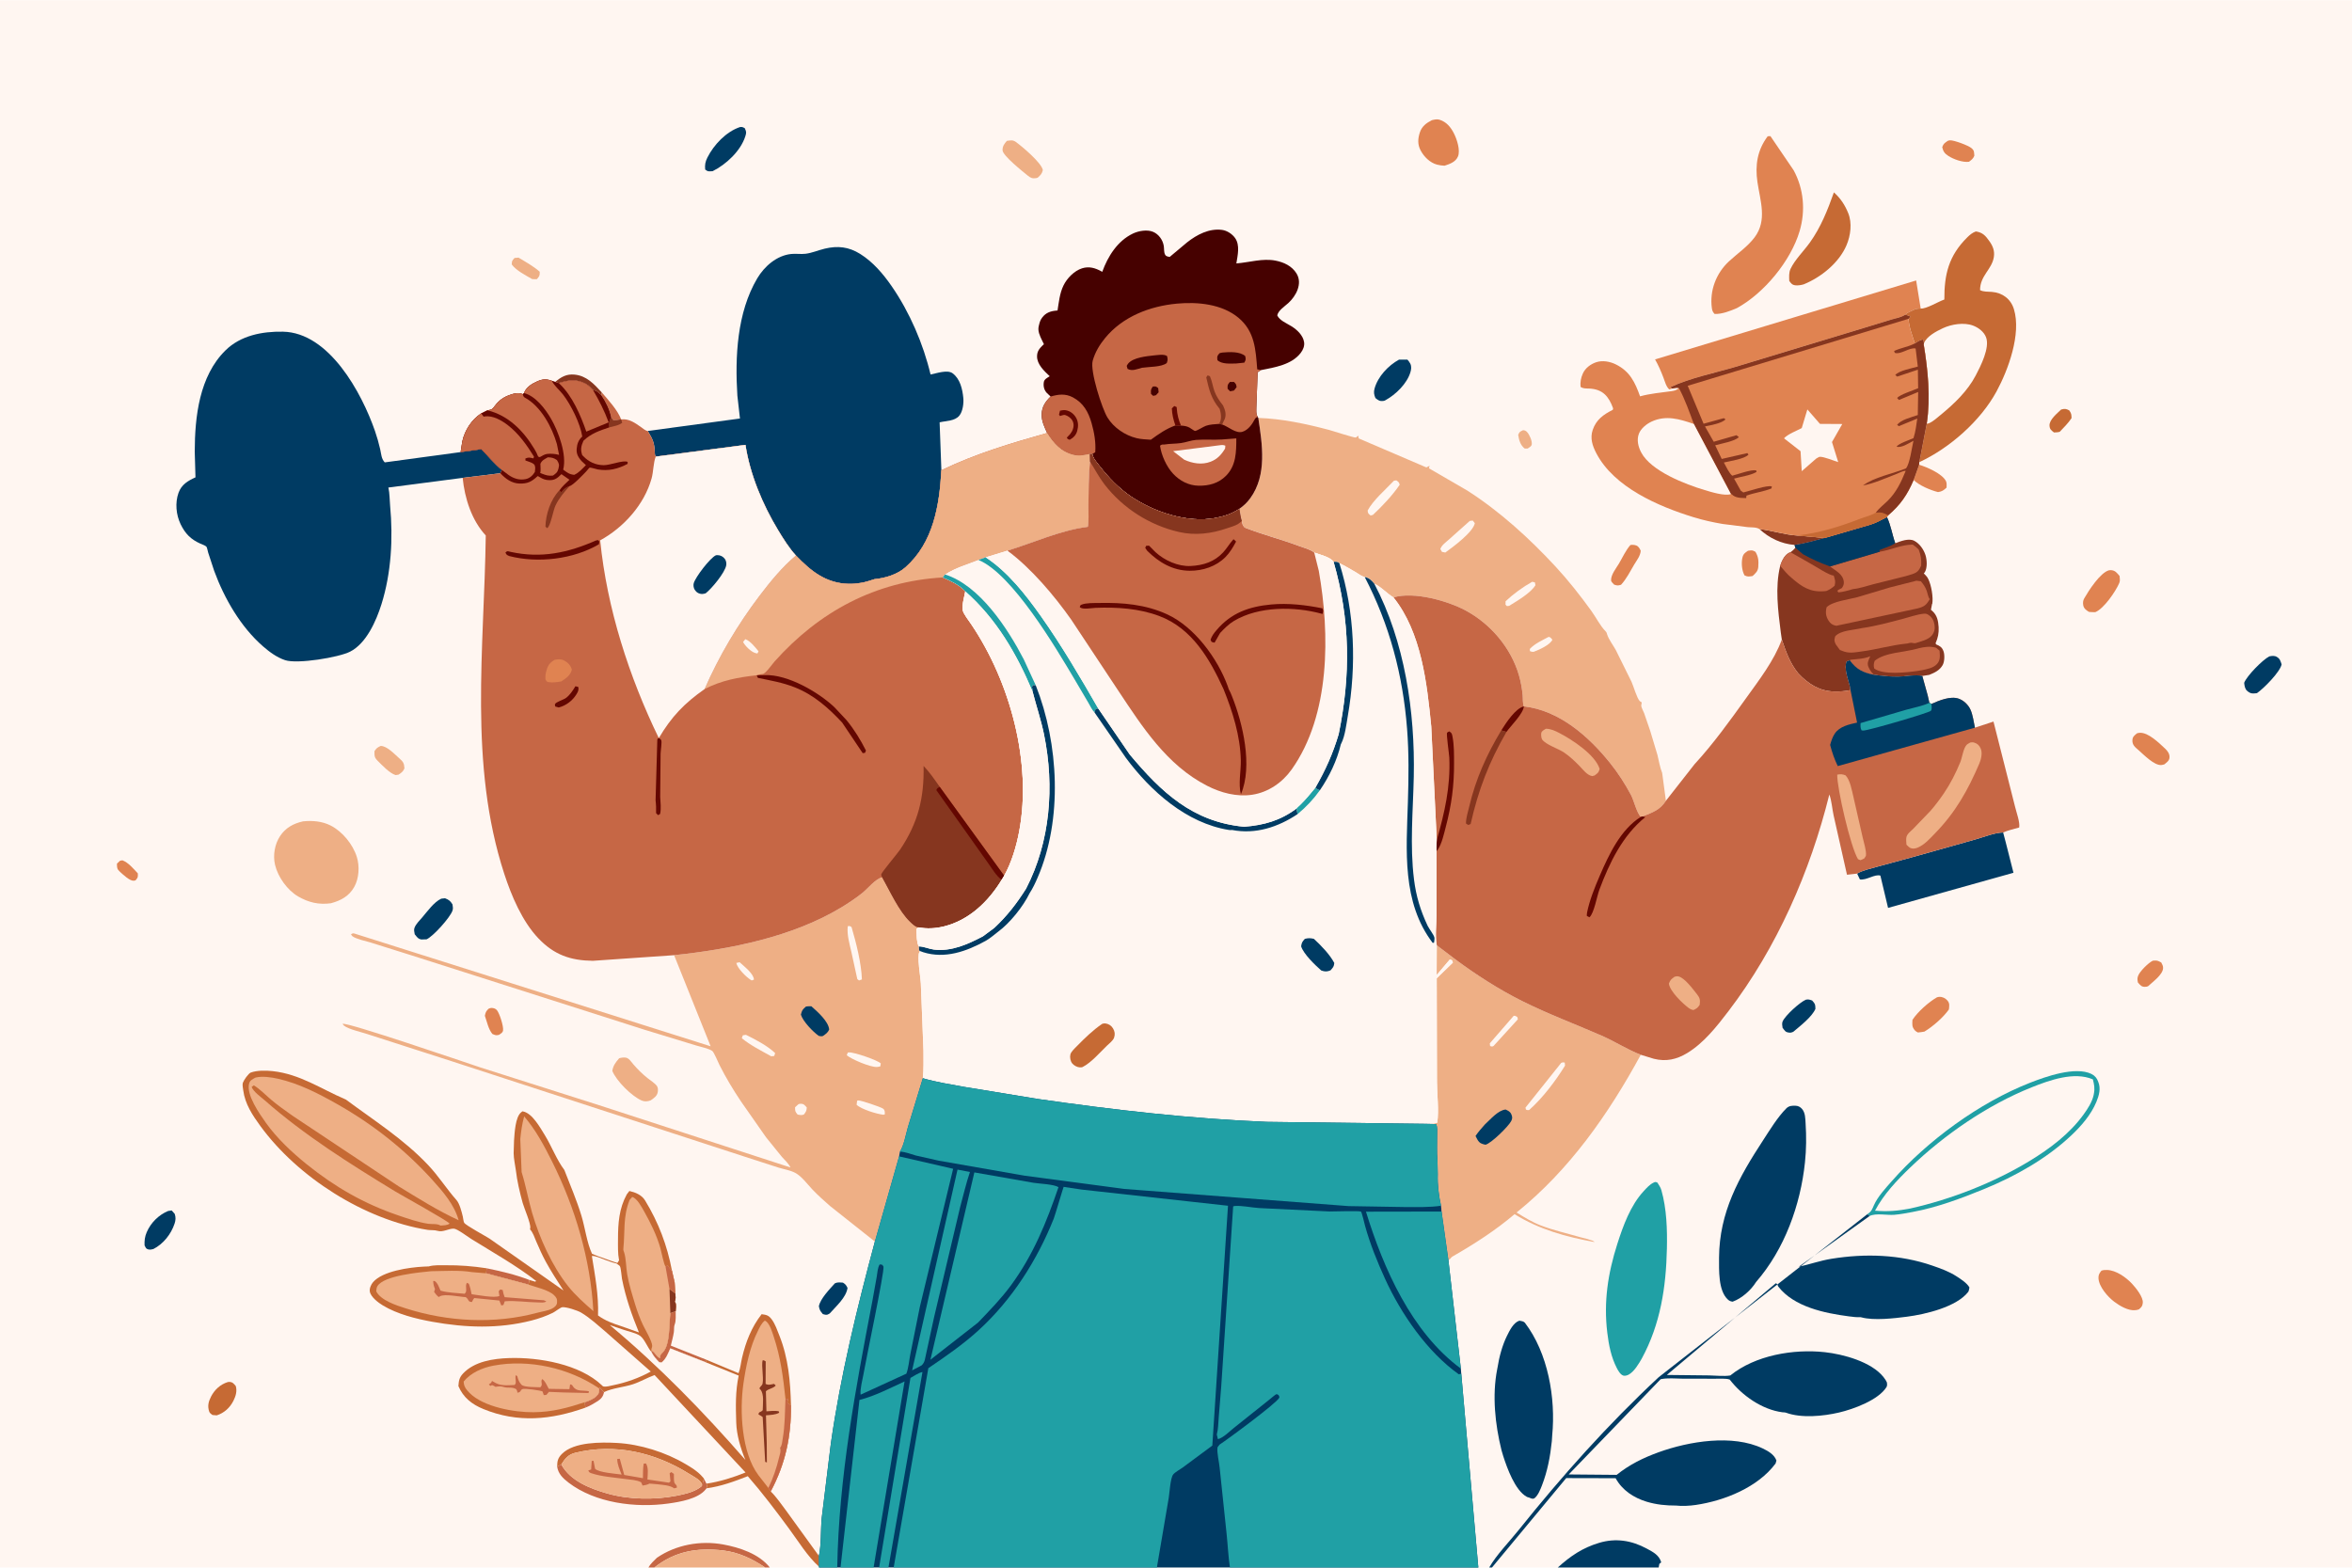 <svg version="1.1" xmlns="http://www.w3.org/2000/svg" style="display: block;" viewBox="0 0 2048 1365" width="1536" height="1024">
<path transform="translate(0,0)" fill="rgb(255,246,241)" d="M 190.684 1365 L -0 1365 L 0 -0 L 2048 0 L 2048 1365 L 1444.28 1365 L 1432.27 1365 L 1387.69 1365 L 1356.44 1365 L 1299.13 1365 L 1296.71 1365 L 1287.24 1365 L 1070.98 1365 L 1007.44 1365 L 778.168 1365 L 773.616 1365 L 765.492 1365 L 760.683 1365 L 731.885 1365 L 729.022 1365 L 713.219 1365 L 670.309 1365 L 666.277 1365 L 569.804 1365 L 564.613 1365 L 190.684 1365 z"/>
<path transform="translate(0,0)" fill="rgb(198,103,69)" d="M 521.75 1209.07 L 522.038 1207.98 L 522.737 1208.85 L 526.028 1212.22 C 525.209 1215.9 523.624 1218.04 520.475 1220.08 C 517.152 1222.22 513.575 1224.28 509.891 1225.74 C 509.326 1224.28 509.404 1222.58 509.303 1221.02 C 512.375 1220.03 516.74 1218.31 519.084 1216.04 C 521.609 1213.59 521.698 1212.45 521.75 1209.07 z"/>
<path transform="translate(0,0)" fill="rgb(198,103,69)" d="M 523.905 341.507 C 529.699 348.188 537.695 356.857 540.88 365.091 C 538.531 365.652 536.411 365.802 534 365.857 L 532.083 362.964 C 530.775 356.478 527.321 349.448 523.575 344.042 L 523.905 341.507 z"/>
<path transform="translate(0,0)" fill="rgb(238,175,133)" d="M 1326.2 374.5 C 1327.75 374.57 1328.72 375.045 1329.77 376.195 C 1331.76 378.37 1334.19 383.768 1333.79 386.814 C 1333.54 388.693 1331.57 389.487 1330.15 390.5 L 1327.66 390.507 C 1323.89 387.621 1322.65 383.202 1321.96 378.5 C 1323.2 375.676 1323.56 375.808 1326.2 374.5 z"/>
<path transform="translate(0,0)" fill="rgb(198,103,69)" d="M 423.724 1104.39 C 436.389 1107 448.951 1109.93 461.041 1114.61 L 460.152 1118.61 L 423.304 1108.79 L 423.724 1104.39 z"/>
<path transform="translate(0,0)" fill="rgb(134,54,31)" d="M 483.452 332.465 C 488.57 328.128 493.238 325.433 500.175 326.073 C 510.706 327.045 517.175 334.187 523.905 341.507 L 523.575 344.042 C 521.086 341.837 519.866 340.105 516.437 339.666 C 514.577 337.741 512.572 335.435 510.186 334.178 C 501.652 329.684 495.481 330.76 486.541 333.471 L 483.452 332.465 z"/>
<path transform="translate(0,0)" fill="rgb(224,131,81)" d="M 104.49 749.5 L 106.562 749.085 C 111.85 751.067 116.261 756.478 120.018 760.5 C 120.125 763.855 120.196 763.92 118.075 766.5 C 117.42 766.707 117.139 766.83 116.394 766.876 C 112.915 767.089 107.113 761.481 104.5 759.136 C 101.762 756.678 101.905 755.495 101.832 752 L 104.49 749.5 z"/>
<path transform="translate(0,0)" fill="rgb(238,175,133)" d="M 448.037 224.5 L 451.5 224.2 C 457.71 227.941 464.544 231.695 469.979 236.5 C 469.981 240.113 469.84 240.167 467.5 242.948 L 463.5 242.943 C 458.012 239.816 449.288 235.339 445.61 230.167 C 445.749 226.942 445.847 226.89 448.037 224.5 z"/>
<path transform="translate(0,0)" fill="rgb(198,106,52)" d="M 1794.75 356.5 C 1797.96 355.655 1798.95 355.781 1801.79 357.239 C 1803.67 360.02 1803.68 360.612 1803.79 364 C 1800.9 368.377 1797.09 372.104 1793.5 375.907 C 1791.81 376.379 1790.24 376.393 1788.5 376.473 C 1786.11 374.548 1784.81 373.819 1784.61 370.5 C 1784.31 365.398 1791.31 359.824 1794.75 356.5 z"/>
<path transform="translate(0,0)" fill="rgb(224,131,81)" d="M 425.244 878.5 C 425.944 878.171 426.748 877.726 427.547 877.684 C 429.466 877.584 431.457 878.133 432.704 879.637 C 434.972 882.377 438.593 893.615 438.037 897.252 C 437.712 899.371 436.139 899.902 434.5 901.125 C 431.653 901.748 431.292 901.388 428.698 900.309 C 425.173 895.925 424.072 889.754 422.199 884.5 C 422.859 881.383 423.091 880.836 425.244 878.5 z"/>
<path transform="translate(0,0)" fill="rgb(224,131,81)" d="M 1522.08 479.5 C 1525.36 479.045 1525.74 478.809 1528.57 480.428 C 1531.23 485.102 1531.34 488.087 1531.02 493.5 C 1530.8 497.264 1528.66 499.097 1526.07 501.5 C 1522.92 501.934 1522 502.366 1519.05 500.962 C 1516.73 496.796 1516.15 490.365 1517.2 485.536 C 1517.95 482.101 1519.41 481.366 1522.08 479.5 z"/>
<path transform="translate(0,0)" fill="rgb(198,103,69)" d="M 583.718 1143.43 L 588.369 1141.7 C 588.283 1145.24 588.787 1150.1 587.472 1153.39 C 586.677 1155.37 587.092 1157.85 586.763 1160 C 586.162 1163.93 585.039 1167.9 584.11 1171.77 L 614.379 1183.78 L 614.712 1186.36 L 583.671 1174.17 C 581.649 1178.77 580.059 1183.28 576.023 1186.5 L 573.95 1186.18 C 571.124 1183.26 568.926 1180.81 567.111 1177.13 L 567.235 1176.02 C 570.761 1177.58 571.227 1181.36 574.729 1182.61 C 574.587 1179.83 575.505 1179.42 577.368 1177.39 C 583.639 1170.56 582.548 1152.49 583.718 1143.43 z"/>
<path transform="translate(0,0)" fill="rgb(134,54,31)" d="M 1532.09 460.64 C 1543.09 461.812 1553.57 465.526 1564.76 466.226 L 1589.05 468.347 C 1580.47 470.54 1571.33 473.318 1562.56 474.418 C 1551.05 473.506 1540.43 468.413 1532.09 460.64 z"/>
<path transform="translate(0,0)" fill="rgb(224,131,81)" d="M 1874.6 836.5 C 1878.24 836.222 1878.71 836.319 1881.91 838.086 C 1882.76 839.85 1883.59 840.999 1883.5 842.997 C 1883.26 848.729 1874.52 854.911 1870.5 858.695 C 1869.7 859.017 1869.47 859.169 1868.5 859.243 C 1864.74 859.531 1863.86 858.049 1861.58 855.5 C 1861.18 853.218 1860.9 852.12 1861.7 849.848 C 1863.1 845.843 1870.75 838.314 1874.6 836.5 z"/>
<path transform="translate(0,0)" fill="rgb(224,131,81)" d="M 1696.02 122.5 C 1696.84 122.251 1697.17 122.09 1697.99 122.04 C 1701.35 121.833 1714.15 126.557 1716.81 128.955 C 1719.23 131.124 1718.86 132.401 1719.15 135.5 C 1718.1 138.063 1716.68 139.08 1714.5 140.714 C 1709.18 141.499 1700.94 138.53 1696.5 135.626 C 1693.21 133.476 1692.06 131.726 1691.18 128 C 1692.36 124.794 1693.18 124.514 1696.02 122.5 z"/>
<path transform="translate(0,0)" fill="rgb(238,175,133)" d="M 331.413 649.5 C 336.855 649.327 343.583 656.681 347.533 660.142 C 351.033 663.208 351.887 664.388 352.18 669 C 351.008 671.869 349.558 672.813 347.019 674.5 L 344.47 674.877 C 339.235 673.245 332.838 666.401 328.913 662.5 C 325.805 659.411 326.081 658.065 326.074 654 C 327.922 651.325 328.476 650.917 331.413 649.5 z"/>
<path transform="translate(0,0)" fill="rgb(0,59,99)" d="M 726.976 1117.5 C 729.264 1116.36 731.51 1116.76 734 1116.91 C 736.348 1118.44 736.688 1118.99 737.991 1121.5 C 736.83 1129.78 728.168 1137.34 722.719 1143.5 L 721.941 1144.09 C 719.797 1145.44 718.72 1144.9 716.5 1144.3 C 714.223 1141.6 713.708 1140.93 713.04 1137.5 C 714.162 1131 722.593 1122.38 726.976 1117.5 z"/>
<path transform="translate(0,0)" fill="rgb(224,131,81)" d="M 1671.04 404.549 C 1677.75 406.614 1690.89 412.208 1694.37 418.685 C 1695.32 420.455 1694.97 422.533 1694.98 424.5 C 1692.47 426.835 1690.94 427.951 1687.5 428.407 C 1680.94 426.737 1671.05 422.614 1666.31 417.862 L 1671.04 404.549 z"/>
<path transform="translate(0,0)" fill="rgb(224,131,81)" d="M 1419.67 474.5 C 1421.17 474.213 1423.04 474.339 1424.5 474.808 C 1426.77 475.537 1427.72 477.485 1428.66 479.5 C 1428.29 484.105 1425.31 487.622 1423.02 491.461 C 1419.48 497.41 1416.23 504.054 1411.5 509.144 C 1408.68 509.924 1408.29 509.904 1405.5 509.001 C 1404.66 508.03 1402.88 506.561 1402.84 505.29 C 1402.69 500.304 1407.13 494.955 1409.63 490.776 C 1412.91 485.267 1415.43 479.392 1419.67 474.5 z"/>
<path transform="translate(0,0)" fill="rgb(0,59,99)" d="M 1572.43 870.5 C 1574.6 869.954 1575.91 870.498 1577.93 871.202 C 1580.63 874.275 1580.65 874.401 1580.77 878.5 C 1577.64 885.649 1567.41 893.436 1561.43 898.5 C 1560.15 899.029 1559.39 899.32 1557.97 899.167 C 1554.51 898.793 1554.29 897.642 1552.18 895 C 1551.92 893.307 1551.49 891.181 1552.17 889.548 C 1554.35 884.323 1567.15 872.762 1572.43 870.5 z"/>
<path transform="translate(0,0)" fill="rgb(198,106,52)" d="M 198.351 1203.5 L 199.669 1203.37 C 202.551 1203.42 203.612 1204.98 205.3 1206.95 C 206.618 1211.39 205.272 1215.78 203.26 1219.79 C 200.22 1225.85 195.213 1230.43 188.737 1232.5 L 185 1232.19 C 183.932 1231.31 182.65 1230.62 182.194 1229.29 C 180.534 1224.44 181.489 1220.62 183.744 1216.2 C 186.83 1210.16 191.857 1205.52 198.351 1203.5 z"/>
<path transform="translate(0,0)" fill="rgb(224,131,81)" d="M 1860.78 638.5 C 1861.62 638.206 1862.27 638.115 1863.17 638.056 C 1870.59 637.573 1879.95 646.875 1885.21 651.771 C 1887.43 653.835 1889.27 656.317 1889.09 659.5 C 1888.93 662.456 1886.7 663.738 1884.67 665.5 C 1883.74 665.797 1882.96 666.024 1881.99 666.109 C 1875.79 666.645 1866.65 657.087 1862.04 653.082 C 1859.19 650.604 1856.58 648.645 1856.79 644.5 C 1856.94 641.375 1858.6 640.334 1860.78 638.5 z"/>
<path transform="translate(0,0)" fill="rgb(0,59,99)" d="M 146.416 1054.5 L 149.5 1054.06 L 152.126 1057 C 153.156 1060 153.013 1062.49 152.013 1065.5 C 148.933 1074.76 142.199 1083.25 133.5 1087.67 C 131.749 1088.09 130.609 1088.39 128.838 1087.89 C 126.926 1087.35 126.803 1086.15 125.884 1084.5 C 125.704 1080.32 126.097 1076.88 127.757 1073 C 131.278 1064.77 138.17 1057.91 146.416 1054.5 z"/>
<path transform="translate(0,0)" fill="rgb(198,103,69)" d="M 572.008 1356.52 C 588.595 1345.18 609.866 1341.31 629.667 1344.93 C 643.999 1347.54 661.016 1353.15 670.309 1365 L 666.277 1365 C 655.075 1357.47 643.311 1351.8 629.736 1350.18 C 607.328 1347.53 587.811 1350.76 569.804 1365 L 564.613 1365 C 566.419 1361.71 569.382 1359.16 572.008 1356.52 z"/>
<path transform="translate(0,0)" fill="rgb(224,131,81)" d="M 1686.45 868.5 C 1687.29 868.217 1687.58 868.067 1688.56 868.018 C 1691.34 867.879 1693.95 869.127 1695.74 871.23 C 1697.9 873.772 1697.29 875.957 1697 879 C 1692.01 886.015 1683.05 893.835 1675.68 898.276 C 1673.81 898.687 1671.9 898.83 1670 899.035 C 1669.14 898.564 1668.17 898.1 1667.5 897.353 C 1664.61 894.137 1665.1 891.971 1665.27 888.056 C 1669.66 881.198 1679.39 872.574 1686.45 868.5 z"/>
<path transform="translate(0,0)" fill="rgb(0,59,99)" d="M 1976 571.5 C 1978.17 571.023 1980.47 570.724 1982.5 571.919 C 1985.36 573.6 1985.75 575.57 1986.72 578.5 C 1985.27 585.198 1971.06 599.518 1965.24 603.5 L 1964.78 603.588 C 1961.18 603.999 1959.55 603.991 1956.68 601.5 C 1954.68 599.77 1954.38 596.954 1954.11 594.5 C 1956.5 588.363 1970.17 574.455 1976 571.5 z"/>
<path transform="translate(0,0)" fill="rgb(238,175,133)" d="M 876.764 122.5 C 879.855 122.155 881.79 121.485 884.5 123.425 C 890.014 127.374 907.109 141.809 908.049 148 C 907.171 151.392 906.133 152.141 903.683 154.5 C 903.146 154.732 902.942 154.849 902.296 154.953 C 899.108 155.468 897.476 154.865 895.017 152.861 C 890.832 149.45 873.203 135.471 872.982 130.777 C 872.817 127.27 874.519 124.963 876.764 122.5 z"/>
<path transform="translate(0,0)" fill="rgb(0,59,99)" d="M 384.233 782.5 L 387.5 782.149 C 390.804 783.433 392.172 784.455 394.011 787.5 C 394.259 789.536 394.692 791.019 393.982 792.986 C 391.77 799.113 377.45 815.091 371.5 817.901 L 367 818.048 C 364.016 817.678 362.876 815.62 361.115 813.5 C 360.799 811.439 360.184 809.747 360.961 807.765 C 362.239 804.5 365.303 801.547 367.584 798.902 C 372.154 793.603 377.827 785.433 384.233 782.5 z"/>
<path transform="translate(0,0)" fill="rgb(224,131,81)" d="M 1836.41 496.5 L 1838 496.382 C 1841.85 496.551 1843.41 498.859 1845.63 501.5 C 1845.79 503.709 1846.24 505.482 1845.37 507.552 C 1842.3 514.807 1831.99 529.916 1824.5 532.96 C 1822.67 533.071 1820.83 532.866 1819 532.747 C 1816.7 531.402 1814.49 529.82 1813.98 527 C 1813.58 524.816 1813.75 522.851 1814.84 520.967 C 1818.74 514.218 1828.66 498.611 1836.41 496.5 z"/>
<path transform="translate(0,0)" fill="rgb(0,59,99)" d="M 644.318 110.5 C 646.323 110.226 646.651 110.554 648.5 111.461 C 649.894 114.536 650.069 115.133 648.998 118.5 C 644.915 131.345 632.254 143.095 620.5 148.923 C 617.351 149.028 616.564 149.525 614.036 147.5 C 613.625 143.413 614.15 140.667 615.991 137 C 621.577 125.868 632.335 114.526 644.318 110.5 z"/>
<path transform="translate(0,0)" fill="rgb(0,59,99)" d="M 1218.2 313.038 L 1225.5 313.042 C 1226.42 314.111 1227.35 315.229 1227.99 316.5 C 1229.22 318.97 1228.85 321.605 1228.08 324.134 C 1225.1 333.964 1215.33 343.49 1206.5 348.318 C 1205.88 348.663 1205.65 348.851 1204.86 348.973 C 1201.41 349.508 1200.13 348.512 1197.65 346.5 C 1196.41 343.583 1196.02 341.344 1196.89 338.232 C 1199.83 327.691 1208.82 318.169 1218.2 313.038 z"/>
<path transform="translate(0,0)" fill="rgb(198,106,52)" d="M 485.137 1277.07 C 485.18 1272.24 485.806 1269.55 489.401 1265.97 C 499.889 1255.53 523.448 1255.79 537.284 1256.53 C 557.423 1257.62 579.601 1264.62 596.974 1274.94 C 602.051 1277.95 607.202 1281.05 611.157 1285.5 C 611.598 1286 613.062 1287.43 613.101 1287.99 C 611.688 1290.31 612.23 1292.24 611.137 1294.06 L 610.892 1291.65 C 608.792 1288.07 603.605 1285.62 600.128 1283.44 C 570.29 1264.78 535.613 1256.68 501 1265.08 C 494.793 1266.59 491.972 1270.14 488.794 1275.27 L 485.137 1277.07 z"/>
<path transform="translate(0,0)" fill="rgb(198,103,69)" d="M 485.137 1277.07 L 488.794 1275.27 C 496.597 1289.62 513.671 1296.18 528.594 1300.5 C 547.307 1305.91 570.118 1306.24 589.169 1302.48 C 595.621 1301.21 601.811 1299.9 607.59 1296.58 C 608.87 1295.85 609.991 1294.98 611.137 1294.06 C 612.23 1292.24 611.688 1290.31 613.101 1287.99 L 615.135 1291.99 C 615.628 1293.9 615.844 1294.21 615.182 1296.03 L 614.646 1296.76 C 608.085 1305.28 591.888 1307.9 581.942 1309.29 C 553.549 1313.28 518.359 1308.95 495 1291.04 C 490.195 1287.35 486.003 1283.32 485.137 1277.07 z"/>
<path transform="translate(0,0)" fill="rgb(238,175,133)" d="M 539.138 921.5 C 540.875 920.961 542.677 920.766 544.5 920.888 C 547.514 921.089 549.576 924.553 551.384 926.666 C 555.169 931.089 559.186 935.022 563.707 938.678 C 566.18 940.677 570.402 943.236 572.145 945.844 C 573.051 947.2 573.008 949.498 572.733 951.026 C 572.102 954.533 569.226 956.339 566.5 958.209 C 563.912 959.152 561.281 959.413 558.708 958.291 C 549.985 954.488 536.68 941.212 533.17 932.5 C 533.877 927.899 536.124 924.927 539.138 921.5 z"/>
<path transform="translate(0,0)" fill="rgb(224,131,81)" d="M 1829.81 1106.5 C 1831.4 1105.9 1833.02 1105.84 1834.71 1105.88 C 1842.57 1106.08 1851.25 1112.31 1856.44 1117.85 C 1859.72 1121.36 1866.34 1129.52 1865.83 1134.5 C 1865.53 1137.55 1864.64 1138.25 1862.5 1140.16 C 1861.48 1140.52 1860.63 1140.75 1859.55 1140.88 C 1853.24 1141.64 1845.76 1137.14 1840.92 1133.5 C 1835.34 1129.29 1827.57 1120.46 1827.24 1113 C 1827.11 1110.01 1828.11 1108.7 1829.81 1106.5 z"/>
<path transform="translate(0,0)" fill="rgb(238,175,133)" d="M 569.804 1365 C 587.811 1350.76 607.328 1347.53 629.736 1350.18 C 643.311 1351.8 655.075 1357.47 666.277 1365 L 569.804 1365 z"/>
<path transform="translate(0,0)" fill="rgb(224,131,81)" d="M 1246.81 104.5 C 1249.01 103.994 1251.26 103.417 1253.48 104.111 C 1259.52 105.996 1263.19 110.526 1265.97 115.947 C 1268.52 120.905 1271.79 130.674 1269.52 136.11 C 1267.5 140.943 1262.38 142.669 1257.85 144.149 C 1255.62 144.051 1253.32 143.756 1251.16 143.17 C 1245.08 141.52 1239.89 136.28 1237.01 130.848 C 1234.29 125.74 1234.53 120.669 1236.32 115.226 C 1238.11 109.817 1241.93 106.985 1246.81 104.5 z"/>
<path transform="translate(0,0)" fill="rgb(0,59,99)" d="M 1356.44 1365 C 1367.55 1354.97 1377.99 1347.87 1392.39 1343.55 C 1406.94 1339.18 1420.77 1341.41 1434.02 1348.6 C 1439.58 1351.62 1444.69 1354.22 1446.51 1360.5 L 1444.86 1361.87 L 1444.28 1365 L 1432.27 1365 L 1387.69 1365 L 1356.44 1365 z"/>
<path transform="translate(0,0)" fill="rgb(198,106,52)" d="M 1596.87 167.377 C 1602.59 172.462 1606.42 178.287 1609.31 185.388 C 1612.87 194.121 1611.44 205.034 1607.8 213.52 C 1601.23 228.864 1585.62 241.359 1570.54 247.483 C 1568.46 248.1 1565.66 248.565 1563.5 248.332 C 1560.47 248.007 1559.66 246.73 1558 244.5 C 1557.89 240.943 1557.56 237.306 1559.11 234 C 1562.83 226.08 1570.7 218.377 1575.88 211.148 C 1585.5 197.748 1591.39 182.789 1596.87 167.377 z"/>
<path transform="translate(0,0)" fill="rgb(238,175,133)" d="M 488.794 1275.27 C 491.972 1270.14 494.793 1266.59 501 1265.08 C 535.613 1256.68 570.29 1264.78 600.128 1283.44 C 603.605 1285.62 608.792 1288.07 610.892 1291.65 L 611.137 1294.06 C 609.991 1294.98 608.87 1295.85 607.59 1296.58 C 601.811 1299.9 595.621 1301.21 589.169 1302.48 C 570.118 1306.24 547.307 1305.91 528.594 1300.5 C 513.671 1296.18 496.597 1289.62 488.794 1275.27 z"/>
<path transform="translate(0,0)" fill="rgb(198,103,69)" d="M 537.443 1270.5 L 539.686 1270.31 L 543.559 1284.4 L 559.834 1287.22 C 559.864 1282.96 559.829 1278.75 560.5 1274.52 L 562.5 1274.4 C 564.868 1278.29 563.935 1283.93 563.748 1288.34 L 582.5 1291.12 L 583.808 1290 L 583.1 1283 L 584.5 1281.88 L 586.796 1283.5 C 586.902 1285.41 586.577 1289.36 587.214 1291 C 588.002 1293.03 589.646 1292.98 589.34 1295.5 L 587 1296.06 C 583.438 1293.24 576.729 1293.1 572.242 1292.48 L 565.5 1291.93 C 563.645 1293.04 561.591 1293.26 559.5 1293.64 L 558.317 1290.82 C 554.447 1288.7 549.34 1288.59 545.012 1287.98 C 535.785 1286.7 523.588 1285.9 514.874 1282.88 C 513.14 1282.27 513.004 1282.05 512.238 1280.5 L 514.747 1279.64 L 515.238 1272.19 L 516.819 1272.06 L 518.169 1279 C 521.185 1282.3 536.277 1283.35 541.299 1284.05 C 539.451 1279.55 537.542 1275.44 537.443 1270.5 z"/>
<path transform="translate(0,0)" fill="rgb(238,175,133)" d="M 263.803 715.185 C 271.828 714.303 280.515 715.053 287.808 718.748 C 298.122 723.974 307.268 735.143 310.713 746.182 C 313.233 754.26 312.661 764.767 308.479 772.244 C 303.944 780.353 296.878 784.126 288.161 786.492 C 277.736 787.954 268.736 785.863 259.659 780.606 C 250.208 775.132 242 763.644 239.485 753.015 C 237.559 744.875 239.176 735.138 243.774 728.136 C 248.622 720.752 255.427 717.066 263.803 715.185 z"/>
<path transform="translate(0,0)" fill="rgb(0,59,99)" d="M 1617.09 760.679 C 1621.75 757.825 1628.19 756.511 1633.44 755.005 L 1667.84 745.625 L 1719.8 730.989 C 1727.32 728.885 1736.52 725.067 1744.23 724.85 L 1746.5 733.457 L 1753.23 759.956 L 1644.03 790.535 L 1637.34 762.419 C 1632.4 760.875 1625.27 766.671 1619.5 765.742 L 1617.09 760.679 z"/>
<path transform="translate(0,0)" fill="rgb(224,131,81)" d="M 1539.23 118.5 L 1541.6 118.389 L 1561.86 148.195 C 1570.66 164.495 1572.25 183.362 1567.03 201.064 C 1559.36 227.038 1536.08 255.247 1512.41 268.161 C 1506.47 270.696 1499.54 273.478 1493 273.269 C 1491.43 271.62 1490.92 270.45 1490.61 268.234 C 1488.51 252.981 1494.3 237.811 1505.52 227.416 C 1512.84 220.626 1521.81 214.565 1527.83 206.522 C 1538.94 191.673 1532.73 174.91 1530.29 158.41 C 1528.12 143.733 1530.2 130.521 1539.23 118.5 z"/>
<path transform="translate(0,0)" fill="rgb(0,59,99)" d="M 1322.98 1150.04 C 1324.76 1150.37 1326.46 1150.45 1327.77 1151.81 C 1347.95 1178.19 1354.75 1217.44 1351.57 1250.06 L 1351.25 1254.98 C 1349.86 1268.35 1347.51 1281.02 1342.62 1293.6 C 1341.3 1297.02 1339.23 1302.2 1336.29 1304.55 L 1335.84 1304.84 C 1334.15 1305.58 1332.85 1304.6 1331.16 1303.99 C 1330.35 1303.82 1330.2 1303.85 1329.36 1303.38 C 1319.21 1297.8 1312.23 1278.26 1308.89 1267.82 L 1307.43 1262.88 C 1301.87 1240.41 1299.17 1215.22 1303.68 1192.33 L 1303.99 1190.73 C 1305.39 1181.7 1308.14 1171.41 1312.2 1163.25 C 1314.5 1158.63 1317.75 1151.77 1322.98 1150.04 z"/>
<path transform="translate(0,0)" fill="rgb(224,131,81)" d="M 1456.15 338.216 L 1453.51 338.997 C 1450.78 336.528 1449.75 332.177 1448.46 328.809 C 1446.33 323.26 1444.11 318.03 1441.15 312.849 L 1668.48 244.092 L 1672.44 268.563 C 1669.91 268.601 1668.28 268.725 1666 269.885 C 1663.62 271.092 1660.93 271.928 1659.08 273.913 C 1655.45 276.319 1651.19 276.982 1647.05 278.138 L 1628.29 283.892 L 1511.31 319.365 C 1492.82 324.851 1471.94 328.946 1454.57 337.035 L 1456.15 338.216 z"/>
<path transform="translate(0,0)" fill="rgb(32,160,165)" d="M 1418.06 1197.08 C 1416.84 1197.73 1414.75 1198.31 1413.45 1197.86 C 1411 1197.01 1409.1 1193.76 1407.95 1191.54 C 1402.89 1181.83 1400.82 1171.18 1399.53 1160.41 C 1396.3 1133.58 1400.07 1108.85 1408.27 1083.22 C 1413.31 1067.44 1419.77 1049.61 1431.18 1037.29 C 1433.7 1034.56 1436.45 1031.42 1439.82 1029.81 C 1441.51 1029 1441.51 1029.14 1443.2 1029.8 C 1444.54 1031.9 1445.99 1034.06 1446.68 1036.47 C 1451.26 1052.6 1451.82 1070.69 1451.45 1087.37 C 1450.72 1120.9 1445.84 1152.95 1429.71 1182.78 C 1427.04 1187.51 1422.9 1194.53 1418.06 1197.08 z"/>
<path transform="translate(0,0)" fill="rgb(0,59,99)" d="M 1496.85 1095.17 C 1497.13 1055.51 1514.11 1025.27 1535.06 993.166 C 1541.02 984.027 1547.78 972.794 1555.5 965.078 C 1557.79 962.793 1560.76 962.689 1563.79 962.865 C 1565.9 962.987 1567.69 964.001 1569.06 965.566 C 1572.02 968.932 1571.94 973.869 1572.22 978.171 C 1572.95 989.668 1572.87 1000.8 1571.66 1012.25 C 1567.76 1049.39 1553.88 1087.84 1529.1 1116.36 C 1524.63 1123.54 1516.64 1130.65 1508.67 1133.5 C 1506.89 1133.21 1505.86 1132.87 1504.5 1131.61 C 1496.01 1123.75 1496.9 1105.76 1496.85 1095.17 z"/>
<path transform="translate(0,0)" fill="rgb(198,106,52)" d="M 1672.44 268.563 C 1677.38 268.95 1687.75 262.502 1693.03 260.693 C 1692.94 238.807 1696.84 222.544 1713.01 206.539 C 1715.25 204.33 1717.49 202.435 1720.5 201.393 C 1726.57 202.372 1728.88 205.119 1732.37 210.041 C 1735.37 214.267 1736.95 218.457 1736.14 223.705 C 1734.45 234.537 1724.06 239.987 1724.14 252.5 C 1727.18 254.137 1730.99 253.768 1734.39 254.044 C 1743.61 254.792 1750.87 260.112 1753.62 269.105 C 1760.19 290.609 1748.65 322.019 1738.5 340.711 C 1724.52 366.445 1697.74 390.034 1671.19 402.357 L 1677.69 368.779 C 1681.15 346.241 1678.73 322.122 1675.04 299.72 L 1675.27 298.844 L 1674.63 295.548 C 1671.79 295.964 1669.76 297.436 1667.38 298.928 C 1665.16 292.092 1662.22 284.734 1661.85 277.491 L 1663.49 275.5 L 1659.08 273.913 C 1660.93 271.928 1663.62 271.092 1666 269.885 C 1668.28 268.725 1669.91 268.601 1672.44 268.563 z"/>
<path transform="translate(0,0)" fill="rgb(255,246,241)" d="M 1675.27 298.844 C 1677.44 292.873 1686.01 288.357 1691.77 285.668 C 1699.29 282.159 1710.26 280.391 1718.15 283.433 C 1722.83 285.241 1727.53 288.768 1729.36 293.607 C 1732.81 302.703 1724.61 318.716 1720.36 326.822 C 1713.24 340.433 1701.64 351.482 1689.88 361.109 C 1686.88 363.565 1682.99 367.178 1679.38 368.574 C 1678.66 368.852 1678.37 368.794 1677.69 368.779 C 1681.15 346.241 1678.73 322.122 1675.04 299.72 L 1675.27 298.844 z"/>
<path transform="translate(0,0)" fill="rgb(32,160,165)" d="M 1625.98 1057.31 C 1629.68 1054.78 1630.01 1053.35 1631.77 1049.37 C 1635.04 1041.98 1641.82 1034.72 1647.13 1028.68 C 1678.33 993.182 1723.58 960.134 1767.57 942.858 C 1781.41 937.423 1806.99 928.383 1821 935.1 C 1823.98 936.528 1826 938.87 1827.03 941.989 C 1829.46 947.854 1827.74 953.89 1825.42 959.5 C 1820.8 970.66 1812.2 980.583 1803.45 988.801 C 1781.84 1009.1 1754.79 1024.3 1727.45 1035.48 C 1707.45 1043.66 1686.62 1051.44 1665.33 1055.38 C 1660.05 1056.35 1654.68 1057.43 1649.33 1057.84 C 1642.99 1058.33 1633.54 1056.16 1628 1058.86 L 1625.98 1057.31 z"/>
<path transform="translate(0,0)" fill="rgb(255,246,241)" d="M 1663.33 1052.35 C 1652.77 1054.41 1643.4 1055.2 1632.67 1054.23 C 1640.2 1039.94 1651.84 1027.66 1663.42 1016.55 C 1693.13 988.035 1730.63 962.169 1769.01 946.831 C 1784.62 940.594 1806.04 932.865 1822.36 939.885 C 1823.53 944.496 1824.18 947.753 1823.22 952.5 L 1822.99 953.724 C 1821.71 959.552 1817.88 965.466 1814.44 970.242 C 1802.27 987.145 1785.26 999.969 1767.62 1010.72 C 1736.29 1029.81 1699.06 1044.35 1663.33 1052.35 z"/>
<path transform="translate(0,0)" fill="rgb(134,54,31)" d="M 1643.03 450.152 C 1646.49 457.364 1647.59 465.464 1650.29 472.962 C 1654.9 471.175 1662.05 468.363 1666.79 470.803 C 1671.48 473.218 1675.04 478.367 1676.61 483.266 C 1677.92 487.506 1678.34 494.125 1676.08 498.113 C 1675.86 498.496 1675.43 498.919 1675.15 499.222 C 1676.63 500.796 1678.17 502.137 1679.04 504.131 C 1681.68 509.392 1683.5 519.948 1682.52 525.726 L 1682.35 525.772 L 1681.36 530.923 L 1682.21 531.626 C 1686.7 535.435 1687.74 540.411 1688.06 546.093 C 1688.34 551.079 1687.49 555.411 1685.42 559.955 L 1685.84 561.029 C 1689.07 562.407 1691.02 563.415 1692.3 567.023 C 1693.45 570.256 1693.26 576.16 1691.49 579.192 C 1688.84 583.758 1684.57 585.694 1679.88 587.591 L 1673.85 588.541 C 1668.31 587.1 1658.84 589.089 1652.81 589.134 C 1645.66 589.187 1638.77 588.498 1631.69 587.504 C 1622.3 585.685 1616.32 582.788 1610.65 574.849 L 1607.99 575.923 C 1605.46 581.451 1609.21 591.387 1610.76 597.379 L 1611.34 600.855 C 1606.54 601.874 1601.83 602.183 1596.92 602.057 C 1584.16 601.729 1574.44 595.4 1565.94 586.395 C 1558.65 577.579 1555.12 567.498 1551.51 556.834 L 1550.64 550.797 C 1548.27 531.867 1545.51 511.421 1550.09 492.668 C 1550.6 490.853 1551.37 489.134 1552.22 487.451 C 1553.7 484.502 1555.87 481.857 1559.06 480.772 C 1560.8 479.573 1561.95 478.501 1563.33 476.894 L 1562.56 474.418 C 1571.33 473.318 1580.47 470.54 1589.05 468.347 L 1628.76 456.747 C 1633.83 455.16 1638.36 452.636 1643.03 450.152 z"/>
<path transform="translate(0,0)" fill="rgb(198,103,69)" d="M 1628.54 571.356 C 1627.22 574.553 1625.51 576.988 1626.85 580.5 C 1627.44 582.035 1628.49 583.641 1629.44 584.987 L 1631.69 587.504 C 1622.3 585.685 1616.32 582.788 1610.65 574.849 L 1611.7 574.368 C 1617.25 573.78 1623.4 573.649 1628.54 571.356 z"/>
<path transform="translate(0,0)" fill="rgb(198,103,69)" d="M 1550.09 492.668 C 1550.6 490.853 1551.37 489.134 1552.22 487.451 C 1553.7 484.502 1555.87 481.857 1559.06 480.772 L 1576.69 490.81 C 1580.73 492.937 1593.16 501.28 1596.69 501.058 C 1597.82 504.738 1598.45 506.116 1597.5 509.962 C 1595.15 512.031 1593.15 513.37 1590.24 514.555 L 1588.06 514.757 C 1575.99 515.681 1568.85 510.772 1560.13 503.226 C 1556.47 500.271 1553.19 496.23 1550.09 492.668 z"/>
<path transform="translate(0,0)" fill="rgb(198,103,69)" d="M 1670.72 564.405 C 1676.14 563.2 1680.33 562.463 1685.82 563.962 L 1688.87 566.5 C 1689.15 571.02 1689.83 574.8 1686.41 578.352 C 1683.23 581.659 1678.27 582.454 1673.96 583.44 L 1669.47 584.184 C 1659.97 585.553 1639.67 587.803 1631.98 582.067 C 1631.3 579.355 1631.51 578.01 1632.37 575.367 C 1641.29 567.903 1658.71 567.966 1669.88 564.663 L 1670.72 564.405 z"/>
<path transform="translate(0,0)" fill="rgb(198,103,69)" d="M 1621.22 546.874 C 1633.1 545.184 1645.34 541.855 1656.95 538.794 C 1662.76 537.262 1669.08 534.958 1675.01 534.34 C 1676.98 534.134 1678.01 534.487 1679.61 535.629 C 1682.55 537.721 1683.94 540.588 1684.47 544.093 C 1685 547.542 1684.4 550.347 1682.24 553.137 C 1679.19 557.088 1672.27 558.529 1667.72 560.027 L 1666.27 559.969 C 1663.91 559.441 1663.32 559.607 1661 560.246 L 1659.33 560.444 C 1646.52 561.782 1633.81 565.536 1621 567.21 C 1614.46 568.063 1609.8 569.22 1603.63 566.5 L 1602.09 565.917 L 1598.5 561.031 C 1596.99 558.056 1597.12 557.001 1598 554 C 1602.71 548.683 1614.43 548.565 1621.22 546.874 z"/>
<path transform="translate(0,0)" fill="rgb(198,103,69)" d="M 1636.92 480.31 C 1646.68 478.801 1655.37 474.227 1665.5 474.134 C 1667.44 475.442 1669.03 476.695 1670.66 478.386 C 1672.65 483.423 1673.13 487.095 1672.86 492.5 C 1670.81 496.659 1669.83 498.275 1665.24 499.83 L 1659.45 501.592 L 1631.19 508.651 C 1625.62 510.112 1619.25 512.34 1613.58 512.869 C 1609.37 514.011 1605.12 515.408 1600.75 515.76 L 1599.81 514.27 L 1601.02 513.441 L 1603.86 511.951 C 1604.94 510.237 1605.7 508.8 1605.51 506.714 C 1604.86 499.674 1598.37 497.032 1593.53 493.165 L 1636.92 480.31 z"/>
<path transform="translate(0,0)" fill="rgb(0,59,99)" d="M 1643.03 450.152 C 1646.49 457.364 1647.59 465.464 1650.29 472.962 C 1645.72 475.883 1641.24 476.803 1636.45 478.967 L 1636.92 480.31 L 1593.53 493.165 C 1585.16 490.148 1577.76 486.901 1569.99 482.562 L 1563.33 476.894 L 1562.56 474.418 C 1571.33 473.318 1580.47 470.54 1589.05 468.347 L 1628.76 456.747 C 1633.83 455.16 1638.36 452.636 1643.03 450.152 z"/>
<path transform="translate(0,0)" fill="rgb(198,103,69)" d="M 1668.76 505.586 L 1672.61 506.086 C 1674.82 508.724 1676.38 510.93 1677.6 514.193 C 1678.46 516.492 1678.84 519.751 1680.31 521.645 C 1677.33 526.801 1675.66 528.132 1669.81 529.71 L 1599.11 544.807 L 1598.54 544.724 C 1595.68 544.233 1593.86 542.917 1592.28 540.474 C 1589.78 536.602 1589.42 533.128 1590.5 528.738 C 1595.36 523.631 1610.01 521.891 1617.1 519.986 L 1645.78 511.409 L 1668.76 505.586 z"/>
<path transform="translate(0,0)" fill="rgb(0,59,99)" d="M 1625.98 1057.31 L 1628 1058.86 L 1566.27 1103.07 C 1575.87 1100.97 1584.94 1097.72 1594.7 1096.14 C 1624.04 1091.38 1654.34 1092.33 1682.6 1102.09 C 1689.82 1104.58 1697.19 1107.22 1703.62 1111.4 C 1707.4 1113.86 1712.67 1117.19 1714.89 1121.11 C 1714.63 1122.37 1714.49 1123.7 1713.91 1124.86 C 1703.82 1138.09 1676.34 1144.55 1660.38 1146.59 C 1649.36 1148.01 1631.58 1150.09 1620.91 1147.16 L 1620.14 1147 C 1616.67 1147.15 1613.22 1146.72 1609.78 1146.26 C 1588.74 1143.5 1562.09 1138.02 1548.41 1120.31 L 1547.32 1117.99 L 1546.24 1117.48 L 1451.38 1197.31 L 1488.35 1197.71 C 1494.07 1197.8 1501.06 1198.66 1506.64 1197.76 C 1528.45 1180.12 1561.67 1174.5 1588.99 1177.48 C 1604.95 1179.23 1629.48 1185.81 1640.05 1199.15 C 1641.19 1200.59 1642.37 1202.26 1643.05 1203.96 C 1643.21 1205.69 1643.37 1206.28 1642.68 1207.84 C 1635.66 1219.17 1613.84 1227.12 1601.34 1230.03 C 1587.56 1233.24 1568.53 1235.14 1555.1 1230.16 L 1554.02 1229.94 L 1552.1 1229.82 C 1534.36 1227.57 1516.71 1215.13 1506.16 1201.33 C 1502.68 1200.1 1496.79 1200.71 1492.91 1200.6 L 1465 1200.55 C 1458.67 1200.52 1452.25 1199.72 1446 1201.02 L 1365.96 1283.95 L 1407.7 1284.32 C 1418.89 1275.33 1430.89 1269.45 1444.38 1264.58 C 1470.6 1255.11 1508.56 1248.76 1534.87 1261.31 C 1539.6 1263.57 1545 1266.63 1546.82 1271.84 L 1546.08 1274.43 C 1530.64 1295.19 1501.63 1306.83 1476.62 1310.52 C 1471.43 1311.29 1464.67 1311.69 1459.44 1311.06 C 1450.71 1311.09 1442.3 1310.26 1433.88 1307.72 C 1422.61 1304.33 1412.49 1297.71 1406.81 1287.24 L 1363.78 1287.14 L 1299.13 1365 L 1296.71 1365 C 1303.29 1353.64 1313.99 1342.85 1322.3 1332.47 C 1360.2 1285.15 1399.92 1240.61 1444.32 1199.25 L 1625.98 1057.31 z"/>
<path transform="translate(0,0)" fill="rgb(238,175,133)" d="M 1251.06 823.085 L 1267.33 835.441 C 1285.59 848.958 1304.92 861.426 1325.26 871.604 C 1347.82 882.89 1371.47 891.709 1394.57 901.796 C 1406.08 906.819 1417.12 913.96 1428.72 918.466 C 1400.57 970.129 1366.76 1018.65 1320.55 1055.83 C 1327.28 1059.99 1334.09 1064.18 1341.5 1067.05 C 1352.36 1071.25 1364.1 1073.87 1375.29 1077.13 C 1377.78 1077.85 1387.62 1079.94 1388.5 1081.57 C 1363.69 1077.08 1340.41 1070.7 1318.81 1057.29 C 1302.13 1071.45 1283.64 1083.35 1264.67 1094.21 C 1263.32 1094.99 1263.17 1096.31 1261.19 1097.31 L 1255.25 1055 L 1254.8 1049.95 C 1252.81 1041.18 1251.62 1031.46 1251.95 1022.48 L 1251.68 1010.32 C 1250.98 1003.01 1251.47 995.271 1251.4 987.906 C 1251.38 984.978 1251.82 981.477 1250.5 978.825 L 1241.5 978.608 C 1244.82 978.513 1248.37 978.739 1251.5 977.548 C 1253.05 966.545 1251.29 953.253 1251.24 942.03 L 1251.02 851.866 L 1265.11 838.163 L 1264.38 836.19 L 1262.5 835.372 L 1250.96 849.004 L 1251.06 823.085 z"/>
<path transform="translate(0,0)" fill="rgb(255,246,241)" d="M 1318.08 884.5 C 1319.44 884.359 1319.94 884.89 1321.14 885.5 L 1321.73 887.5 L 1300.5 910.8 C 1299.05 911.581 1299.02 911.24 1297.5 910.861 L 1297.23 908.5 L 1318.08 884.5 z"/>
<path transform="translate(0,0)" fill="rgb(255,246,241)" d="M 1359.42 925.5 C 1360.78 924.941 1361.03 925.01 1362.5 925.248 L 1362.74 927.931 C 1354.42 941.376 1343.41 955.95 1331.6 966.5 C 1330.18 966.78 1330.01 966.691 1328.72 966.224 L 1328.3 964.5 L 1359.42 925.5 z"/>
<path transform="translate(0,0)" fill="rgb(0,59,99)" d="M 1292.93 979.176 C 1297.89 974.688 1304.36 966.824 1311 966.141 C 1313.38 967.315 1314.99 967.871 1316.08 970.5 C 1317.03 972.803 1316.93 974.193 1315.8 976.314 C 1313.3 981.027 1298.57 995.514 1293.5 996.805 C 1290.11 996.063 1288.4 995.591 1286.48 992.377 L 1284.81 989.213 C 1287.16 985.604 1290.11 982.425 1292.93 979.176 z"/>
<path transform="translate(0,0)" fill="rgb(224,131,81)" d="M 1659.08 273.913 L 1663.49 275.5 L 1661.85 277.491 C 1662.22 284.734 1665.16 292.092 1667.38 298.928 C 1669.76 297.436 1671.79 295.964 1674.63 295.548 L 1675.27 298.844 L 1675.04 299.72 C 1678.73 322.122 1681.15 346.241 1677.69 368.779 L 1671.19 402.357 L 1671.04 404.549 L 1666.31 417.862 C 1660.79 430.83 1654.85 439.474 1644.13 448.677 L 1643.03 450.152 C 1638.36 452.636 1633.83 455.16 1628.76 456.747 L 1589.05 468.347 L 1564.76 466.226 C 1553.57 465.526 1543.09 461.812 1532.09 460.64 C 1529.4 458.859 1525.08 459.2 1521.83 458.927 L 1499.9 456.15 C 1491.4 454.691 1482.92 452.83 1474.67 450.286 C 1444.02 440.837 1405.39 424.281 1389.9 394.405 C 1386.61 388.059 1384.43 381.476 1386.81 374.363 C 1389.83 365.34 1396.17 360.881 1404.35 356.741 L 1404.62 355.486 C 1400.86 345.093 1395.64 338.87 1384.08 338.245 C 1381.24 338.091 1378.69 338.462 1376.28 336.782 C 1375.82 332.729 1376.58 328.969 1378.21 325.249 C 1380.36 320.363 1385.06 316.893 1390.03 315.26 C 1395.41 313.498 1401.87 314.687 1406.88 317.143 C 1419.2 323.187 1423.73 332.826 1428.08 345.017 C 1436.72 342.585 1446.56 341.76 1455.49 340.5 C 1458.01 340.144 1459.33 339.805 1461.43 338.259 L 1461.95 337.859 C 1460.08 337.184 1458.09 337.899 1456.15 338.216 L 1454.57 337.035 C 1471.94 328.946 1492.82 324.851 1511.31 319.365 L 1628.29 283.892 L 1647.05 278.138 C 1651.19 276.982 1655.45 276.319 1659.08 273.913 z"/>
<path transform="translate(0,0)" fill="rgb(198,106,52)" d="M 1564.76 466.226 C 1583.89 464.112 1601.42 458.668 1619.39 451.748 C 1624.25 449.875 1628.83 448.979 1633.38 446.299 C 1638.54 445.93 1639.41 446.351 1644.13 448.677 L 1643.03 450.152 C 1638.36 452.636 1633.83 455.16 1628.76 456.747 L 1589.05 468.347 L 1564.76 466.226 z"/>
<path transform="translate(0,0)" fill="rgb(255,246,241)" d="M 1573.76 356.407 L 1584.72 368.988 L 1604.17 369.109 L 1595.2 384.819 L 1600.62 402.285 C 1596.99 401.208 1587.99 397.431 1584.5 397.666 C 1583.88 397.708 1582.15 398.852 1581.5 399.181 L 1568.87 410.192 L 1567.82 392.794 L 1553.4 381.56 C 1556.78 377.875 1564.34 375.064 1568.86 372.669 L 1573.76 356.407 z"/>
<path transform="translate(0,0)" fill="rgb(134,54,31)" d="M 1667.38 298.928 C 1669.76 297.436 1671.79 295.964 1674.63 295.548 L 1675.27 298.844 L 1675.04 299.72 C 1678.73 322.122 1681.15 346.241 1677.69 368.779 L 1671.19 402.357 L 1671.04 404.549 L 1666.31 417.862 C 1660.79 430.83 1654.85 439.474 1644.13 448.677 C 1639.41 446.351 1638.54 445.93 1633.38 446.299 C 1636.04 442.536 1640.12 439.496 1643.42 436.271 C 1651.2 428.672 1655.34 419.827 1659.38 409.942 C 1657.15 409.671 1652.94 412.039 1650.62 412.917 C 1641.71 416.3 1631.53 420.971 1622.2 422.668 C 1631.64 415.437 1648.35 412.369 1659.63 407.741 C 1662.95 403.877 1664.82 389.237 1666.14 383.714 C 1662.29 385.731 1655.78 390.111 1651.5 388.869 C 1652.55 386.357 1663.1 382.821 1666.17 381.402 C 1667.97 375.882 1668.63 370.083 1669.48 364.359 L 1653.5 370.962 L 1651.9 370 C 1654.79 365.445 1664.77 363.099 1669.92 361.31 L 1670.24 341.22 L 1653.5 348.165 L 1651.93 346.5 C 1653.81 343.654 1666.32 339.686 1670.22 337.946 L 1669.99 321.786 L 1652 327.822 L 1650.31 326.5 C 1653.07 322.694 1665.01 320.518 1669.93 319.096 L 1668.03 303.355 C 1662.6 302.176 1655.28 308.857 1649.89 307.158 L 1649.3 305.5 C 1654.7 302.94 1660.64 302.129 1666.16 299.514 L 1667.38 298.928 z"/>
<path transform="translate(0,0)" fill="rgb(134,54,31)" d="M 1659.08 273.913 L 1663.49 275.5 L 1661.85 277.491 L 1469.58 335.829 L 1483.39 368.872 L 1501 364.02 L 1502.5 365.027 C 1499.61 368.501 1489.03 370.288 1484.6 371.208 L 1492.23 384.575 L 1512 378.874 L 1514.14 380.5 C 1510.45 384.268 1498.87 386.085 1493.5 387.65 L 1499.18 399.542 L 1521.5 394.456 L 1522.5 395.753 C 1519.12 399.56 1506.45 401.351 1501.04 402.64 C 1503.02 406.095 1505.37 411.638 1508.35 414.142 C 1513.25 412.916 1524.65 408.578 1529.21 409.5 L 1529.5 410.871 C 1524.16 413.98 1515.96 414.9 1509.93 416.677 L 1515.79 427.16 L 1518 428.726 C 1522.87 427.622 1539.1 422.003 1542.85 423.5 L 1542.5 425.238 C 1535.51 428.074 1527.81 428.89 1520.71 431.5 L 1520.5 433.632 C 1515.83 433.447 1511.19 433.726 1507.81 430.246 L 1507.21 430.164 L 1474.89 369.058 C 1471.02 358.622 1467.21 347.673 1461.95 337.859 C 1460.08 337.184 1458.09 337.899 1456.15 338.216 L 1454.57 337.035 C 1471.94 328.946 1492.82 324.851 1511.31 319.365 L 1628.29 283.892 L 1647.05 278.138 C 1651.19 276.982 1655.45 276.319 1659.08 273.913 z"/>
<path transform="translate(0,0)" fill="rgb(255,246,241)" d="M 1507.21 430.164 C 1501.62 432.001 1490.05 428.343 1484.36 426.645 C 1467.71 421.681 1437.66 410.216 1429.06 393.857 C 1426.45 388.884 1424.99 382.929 1427.09 377.5 C 1428.82 373.028 1433.69 369.096 1437.94 367.086 C 1450.59 361.105 1462.54 364.836 1474.89 369.058 L 1507.21 430.164 z"/>
<path transform="translate(0,0)" fill="rgb(238,175,133)" d="M 1095.67 363.808 C 1116.46 364.537 1136.88 368.896 1156.99 374.178 C 1160.12 375 1179.44 381.281 1180.5 380.884 C 1181.35 380.564 1181.94 379.774 1182.66 379.218 L 1183.11 381.668 L 1242 406.912 L 1244.81 405.5 L 1244.27 407.7 L 1277.74 427.13 C 1306.03 445.265 1331.71 468.649 1354.47 493.24 C 1365.65 505.315 1375.86 518.344 1385.51 531.655 C 1389.61 537.299 1393.16 544.584 1397.96 549.525 C 1399.03 550.631 1398.98 550.963 1399.41 552.342 C 1400.78 556.79 1404.72 561.831 1406.98 566 L 1420.62 593.566 C 1422.44 597.526 1425.17 607.602 1427.85 610.5 C 1427.99 610.645 1429.43 611.429 1429.5 611.534 C 1429.66 611.794 1429.04 613.994 1429.09 614.5 C 1429.28 616.244 1430.95 619.163 1431.6 620.886 L 1436.93 636.406 L 1443.2 657.255 C 1444.48 662.34 1445.35 668.146 1447.33 672.987 L 1450.58 697.247 C 1445.48 705.337 1438.88 707.437 1430.39 710.829 L 1428.79 711.223 C 1425.32 708.317 1422.66 696.841 1420.24 692.289 C 1414.91 682.305 1409.06 673.215 1401.99 664.385 C 1383.42 641.198 1357.63 618.402 1326.9 615.044 C 1325.75 612.46 1326.14 608.028 1325.85 605.132 C 1325.26 599.321 1324.22 593.416 1322.58 587.807 C 1315.61 563.89 1297.82 543.057 1275.96 531.379 C 1260.46 523.098 1231.17 514.805 1213.37 520.128 C 1207.58 516.693 1202.67 510.846 1196.64 508.162 C 1194.02 505.132 1192.4 503.363 1188.32 502.344 C 1185.75 501.847 1182.84 499.542 1180.59 498.206 C 1175.87 495.401 1171.2 492.691 1166.25 490.291 C 1164.45 488.914 1163.43 489.174 1161.21 489.064 C 1158.2 484.952 1149.15 482.775 1144.38 481.113 C 1141.23 478.423 1135 476.843 1131 475.342 C 1115.46 469.507 1099.09 465.401 1083.77 459.315 C 1081.97 457.317 1081.64 456.153 1081.32 453.507 C 1080.24 450.204 1079.83 446.359 1079.21 442.923 C 1082.99 440.331 1085.98 437.465 1088.68 433.748 C 1103.46 413.398 1099.1 386.877 1095.67 363.808 z"/>
<path transform="translate(0,0)" fill="rgb(255,246,241)" d="M 1348.47 554.5 C 1350.21 554.713 1350.62 555.748 1351.75 557 C 1349.66 561.538 1340.07 565.804 1335.5 567.49 C 1334.06 567.637 1333.5 567.385 1332.17 566.915 L 1332.09 565 C 1336.5 560.314 1342.86 557.532 1348.47 554.5 z"/>
<path transform="translate(0,0)" fill="rgb(255,246,241)" d="M 1334.19 506.5 L 1336.5 507.054 L 1336.98 509.5 C 1332.74 516.451 1321.01 523.164 1314.06 527.5 L 1312.16 527.685 L 1310.94 526.5 L 1310.97 523.5 C 1317.65 517.161 1326.15 510.984 1334.19 506.5 z"/>
<path transform="translate(0,0)" fill="rgb(255,246,241)" d="M 1279.81 453.5 L 1282.41 453.193 L 1284.2 455.5 C 1282.71 463.309 1265.23 476.178 1258.5 481.045 L 1255.58 480.462 L 1254.17 478 C 1255.39 474.522 1258.85 472.219 1261.53 469.812 L 1279.81 453.5 z"/>
<path transform="translate(0,0)" fill="rgb(255,246,241)" d="M 1213.77 418.5 L 1215.87 418.19 C 1217.79 419.599 1218.09 419.608 1218.79 422 C 1212.65 431.095 1203.51 440.741 1195.5 448.239 L 1193.49 448.799 C 1191.42 447.127 1191.25 447.286 1190.85 444.5 C 1195.67 435.404 1206.6 426.109 1213.77 418.5 z"/>
<path transform="translate(0,0)" fill="rgb(70,1,0)" d="M 914.836 345.185 L 911.5 342.051 C 909.054 339.37 908.328 336.017 908.934 332.5 C 909.37 329.97 912.116 328.793 914.033 327.5 C 909.27 322.99 902.96 317.231 903.013 310.157 C 903.046 305.729 905.08 303.41 908.022 300.455 C 908.333 300.143 908.879 299.958 908.96 299.525 C 908.982 299.406 907.429 296.429 907.258 296.067 C 905.491 292.315 903.497 288.306 904.427 284.073 L 904.693 283 C 905.295 280.362 905.9 278.472 907.575 276.281 C 910.68 272.221 914.701 270.809 919.629 270.358 L 920.84 270.257 C 922.033 262.817 922.692 255.426 925.998 248.535 C 929.035 242.205 935.388 235.658 942.248 233.501 C 948.393 231.569 953.844 233.258 959.248 236.263 L 959.791 236.569 C 964.667 223.07 973.082 209.612 986.5 203.237 C 991.424 200.897 998.804 199.572 1004 201.729 C 1008.95 203.782 1012.5 208.798 1013.35 214 C 1013.72 216.277 1013.38 219.351 1014.41 221.411 C 1015.34 223.285 1016.68 223.172 1018.5 223.617 L 1033.63 210.938 C 1042.18 204.179 1052.91 198.549 1064.14 200.067 C 1068.49 200.656 1073.06 203.663 1075.54 207.265 C 1079.84 213.501 1077.66 222.285 1076.55 229.265 C 1087.81 228.395 1099.39 224.618 1110.65 226.809 C 1117.92 228.225 1124.99 231.515 1128.97 238.048 C 1134.37 246.9 1128.5 257.73 1121.7 263.857 C 1118.5 266.744 1113.06 270.219 1112.16 274.5 C 1114.21 278.999 1120.6 281.503 1124.66 284.047 C 1129.48 287.064 1134.55 291.843 1135.52 297.711 C 1136.09 301.157 1134.65 304.505 1132.59 307.197 C 1124.68 317.537 1109.89 319.806 1097.95 322.169 L 1095.09 324 L 1094.01 353.019 C 1094 356.251 1093.42 359.978 1095.06 362.84 L 1095.67 363.808 C 1099.1 386.877 1103.46 413.398 1088.68 433.748 C 1085.98 437.465 1082.99 440.331 1079.21 442.923 C 1073.11 447.224 1065.78 449.547 1058.52 450.934 C 1033.96 455.623 1004.56 445.785 984.27 431.909 C 974.057 424.923 964.951 415.357 957.383 405.641 C 954.934 402.497 951.881 399.193 951.126 395.205 L 948.9 395.124 C 944.429 396.052 940.055 397.093 935.5 396.09 C 924.246 393.612 917.753 386.327 911.804 376.917 C 909.378 371.592 906.936 366.687 907.043 360.696 C 907.16 354.16 910.297 349.537 914.836 345.185 z"/>
<path transform="translate(0,0)" fill="rgb(198,103,69)" d="M 914.836 345.185 C 921.566 343.222 927.736 342.461 934.22 345.903 C 943.38 350.765 947.764 358.741 950.489 368.312 C 952.816 376.487 954.357 385.245 953.673 393.745 L 951.126 395.205 L 948.9 395.124 C 944.429 396.052 940.055 397.093 935.5 396.09 C 924.246 393.612 917.753 386.327 911.804 376.917 C 909.378 371.592 906.936 366.687 907.043 360.696 C 907.16 354.16 910.297 349.537 914.836 345.185 z"/>
<path transform="translate(0,0)" fill="rgb(100,7,1)" d="M 922.965 357.5 C 924.624 357.165 926.346 356.813 928.036 357.112 C 931.802 357.78 934.879 360.115 936.827 363.36 C 939.053 367.071 939.1 371.152 937.959 375.22 C 936.969 378.748 934.676 381.099 931.5 382.819 C 929.852 382.355 929.848 382.415 928.901 381 L 931.825 377.889 C 933.884 375.308 935.343 371.81 934.651 368.464 C 934.066 365.632 932.005 363.491 929.527 362.147 C 926.682 360.606 926.01 361.269 923 362.146 L 922.127 361 L 922.965 357.5 z"/>
<path transform="translate(0,0)" fill="rgb(198,103,69)" d="M 1064.1 382.587 L 1076.52 381.633 C 1076.5 393.415 1076.41 405.307 1067.52 414.231 C 1061.01 420.761 1052.78 422.983 1043.68 422.843 C 1035.04 422.71 1027.3 418.65 1021.5 412.43 C 1015.68 406.194 1011.28 396.397 1010.09 388 C 1011.68 386.863 1011.86 386.95 1013.84 386.969 C 1018.59 386.183 1023.61 386.393 1028.42 385.696 C 1032.76 385.067 1037.23 383.281 1041.5 382.958 C 1048.92 382.398 1056.56 383.084 1064.1 382.587 z"/>
<path transform="translate(0,0)" fill="rgb(255,246,241)" d="M 1062.98 387.5 C 1064.61 387.32 1065.44 387.4 1066.96 388 L 1066.74 390.5 C 1063.56 395.772 1060.01 399.697 1054.14 401.955 C 1046.53 404.881 1038.34 403.458 1031.12 400.172 L 1021.49 392.753 L 1062.98 387.5 z"/>
<path transform="translate(0,0)" fill="rgb(198,103,69)" d="M 1023.47 370.366 C 1015.43 373.215 1008.93 377.84 1002.1 382.798 C 998.011 382.51 993.679 382.412 989.682 381.438 C 979.643 378.992 969.76 372.328 964.318 363.454 C 959.577 355.723 948.975 322.915 951.465 314.011 C 953.523 306.65 957.402 300.179 962.225 294.29 C 977.574 275.548 1001.11 266.488 1024.69 264.282 C 1042.78 262.59 1064.08 264.575 1078.5 276.676 C 1092.67 288.566 1093.39 304.414 1094.72 321.482 L 1097.95 322.169 L 1095.09 324 L 1094.01 353.019 C 1094 356.251 1093.42 359.978 1095.06 362.84 C 1093.69 363.674 1093.24 363.701 1092.48 365.166 C 1090.25 369.469 1086.82 374.26 1081.98 375.836 C 1076.14 377.736 1069.67 371.37 1064.24 369.567 L 1061.31 369.012 C 1057.59 369.304 1053.58 369.451 1050.04 370.676 C 1047.86 371.43 1042.13 375.164 1040.5 375.164 C 1040.01 375.164 1036.53 372.672 1035.79 372.271 C 1033.33 370.938 1031.11 370.681 1028.35 370.497 L 1023.47 370.366 z"/>
<path transform="translate(0,0)" fill="rgb(70,1,0)" d="M 1003.8 336.5 C 1006.48 336.27 1006.37 336.214 1008.5 337.84 L 1008.89 341.5 L 1006.5 344.06 L 1004.13 344.598 L 1002.26 342.949 C 1002.08 339.569 1001.88 339.229 1003.8 336.5 z"/>
<path transform="translate(0,0)" fill="rgb(70,1,0)" d="M 1070.91 332.5 L 1074.5 332.471 C 1076.22 334.286 1076.41 334.383 1076.77 337 L 1074.5 339.947 L 1071.16 340.637 L 1068.95 338.5 C 1068.83 335.125 1068.76 335.083 1070.91 332.5 z"/>
<path transform="translate(0,0)" fill="rgb(100,7,1)" d="M 1023.47 370.366 C 1021.68 365.26 1020.62 360.913 1020.37 355.5 L 1022.5 353.438 L 1024.6 354.393 L 1024.69 355.736 C 1025.05 361.006 1026.28 365.641 1028.35 370.497 L 1023.47 370.366 z"/>
<path transform="translate(0,0)" fill="rgb(134,54,31)" d="M 1062.02 355.935 C 1054.67 347.061 1052.85 339.519 1050.34 328.5 L 1051.5 326.777 C 1052.16 327.018 1052.9 327.094 1053.48 327.5 C 1053.63 327.608 1053.64 327.838 1053.72 328.009 C 1055.52 331.996 1055.96 336.372 1057.45 340.47 C 1059.17 345.217 1061.89 349.051 1064.99 352.986 C 1066.73 356.866 1068.03 360.477 1066.47 364.704 L 1064.46 368.88 L 1064.24 369.567 L 1061.31 369.012 L 1061.98 368.014 C 1063.98 364.697 1063.1 359.397 1062.02 355.935 z"/>
<path transform="translate(0,0)" fill="rgb(70,1,0)" d="M 1061.83 307.5 C 1062.76 307.202 1063.54 306.954 1064.52 306.862 C 1070.56 306.29 1079.7 305.896 1084.26 309.928 C 1084.89 312.9 1084.92 312.987 1083.5 315.664 L 1076.5 316.398 C 1071.2 316.498 1063.87 317.144 1060.06 313.5 C 1059.78 310.087 1059.66 310.131 1061.83 307.5 z"/>
<path transform="translate(0,0)" fill="rgb(70,1,0)" d="M 1004.67 309.375 C 1008.11 309.136 1013.19 308.008 1016.19 309.89 C 1016.91 312.758 1016.9 313.197 1015.97 316 C 1011.52 319.614 1000.23 319.225 994.311 320.144 C 989.835 321.298 985.981 323.307 981.825 321.105 L 981.096 318.5 C 981.496 317.714 981.926 316.944 982.51 316.275 C 986.979 311.156 998.409 310.059 1004.67 309.375 z"/>
<path transform="translate(0,0)" fill="rgb(0,59,99)" d="M 338.066 424.458 L 338.237 424.715 C 339.327 429.458 339.222 435.3 339.679 440.196 C 342.33 468.555 340.731 498.76 332.172 526.033 C 327.63 540.504 318.988 560.292 304.728 567.441 C 294.778 572.43 258.958 578.337 248.29 574.794 C 241.09 572.402 234.703 567.69 229.04 562.764 C 209.622 545.874 195.304 521.035 186.523 497.075 L 181.279 481.148 C 180.954 480.064 180.321 476.659 179.756 475.984 C 178.875 474.931 175.745 473.875 174.445 473.292 C 166.132 469.568 161.26 464.645 157.275 456.374 C 153.3 448.123 152.339 437.735 155.442 429.06 C 158.034 421.813 163.594 418.599 170.212 415.573 L 169.571 393.164 C 169.634 362.766 173.529 327.464 196.304 305.011 C 209.5 292.001 228.37 288.368 246.342 288.702 C 286.572 289.449 314.92 341.817 326.489 375.145 C 328.296 380.349 329.819 385.72 331.05 391.089 C 332.001 395.239 332.009 399.438 335.023 402.532 L 401.099 393.575 L 419.169 390.986 C 424.892 396.925 430.7 404.05 437.1 409.187 L 435.709 411.987 L 402.866 416.008 L 338.066 424.458 z"/>
<path transform="translate(0,0)" fill="rgb(238,175,133)" d="M 586.97 831.72 C 635.82 826.6 689.98 815.853 732.452 790.205 C 738.711 786.425 745.13 782.148 750.844 777.581 C 755.784 773.632 762.12 765.39 768.111 763.899 C 774.926 775.919 782.671 793.408 792.598 802.819 C 794.177 804.317 796.647 806.75 798.802 807.306 L 799.664 807.492 L 798.021 809 C 798.257 812.755 798.02 821.061 800.148 824.094 L 800.336 827.526 L 801.117 828.109 C 800.552 829.091 800.059 829.841 799.95 831 C 799.212 838.895 801.288 848.298 801.809 856.255 L 804.099 914.742 C 804.076 922.646 804.427 931.044 803.541 938.881 L 790.575 981.38 C 788.872 987.269 786.93 997.928 783.562 1002.78 L 782.868 1006.94 L 761.794 1081.13 L 722.711 1050.14 C 717.455 1045.56 712.231 1040.86 707.416 1035.81 C 702.974 1031.15 698.122 1024.32 692.417 1021.29 C 688.297 1019.09 682.505 1018.14 678 1016.76 L 648.39 1007.19 L 393.899 924.274 L 319.674 900.388 C 314.722 898.713 303.538 896.282 299.5 893.071 C 298.982 892.658 298.689 892.024 298.284 891.5 C 302.65 889.995 404.134 924.784 418.332 929.5 L 521.685 962.399 L 688.302 1016.6 C 686.798 1013.21 683.176 1010.11 680.729 1007.25 L 667.034 990.32 L 645.197 959.095 C 638.265 948.775 632.039 938.376 626.44 927.272 C 625.289 924.988 621.755 916.285 620.189 915.13 C 617.263 912.971 609.663 911.483 606.007 910.328 L 561.187 896.636 L 358.972 832.083 L 322.764 820.708 C 318.476 819.374 310.444 817.84 306.885 815.227 C 306.311 814.805 306.047 814.076 305.628 813.5 C 307.445 812.567 307.279 812.47 309.197 813.056 L 618.788 911.073 L 586.97 831.72 z"/>
<path transform="translate(0,0)" fill="rgb(255,246,241)" d="M 695.271 961.5 C 695.836 961.302 696.016 961.205 696.693 961.167 C 699.916 960.985 700.494 962.141 702.5 964.358 C 702.405 967.149 701.705 968.364 699.951 970.5 C 697.915 971.289 696.55 970.928 694.5 970.51 C 692.316 967.813 692.323 967.652 692.311 964.169 L 695.271 961.5 z"/>
<path transform="translate(0,0)" fill="rgb(255,246,241)" d="M 641.154 838.5 L 644.01 837.845 C 647.968 841.542 656.178 847.66 656.5 853.005 L 654.541 853.725 L 653.542 853.115 C 649.46 850.517 642.036 843.036 641.154 838.5 z"/>
<path transform="translate(0,0)" fill="rgb(255,246,241)" d="M 746.334 958.5 L 747.326 958.236 C 749.013 957.926 766.929 963.863 768.933 965.399 C 770.728 966.776 770.368 968.229 770.5 970.254 L 769.25 970.702 C 763.503 970.063 750.091 966.023 745.893 962 L 746.334 958.5 z"/>
<path transform="translate(0,0)" fill="rgb(255,246,241)" d="M 738.23 916.5 L 739.285 916.384 C 743.472 916.119 763.714 922.923 766.959 925.986 L 766.5 928.593 C 765.546 928.843 764.606 929.011 763.618 929.077 C 758.063 929.448 741.422 922.421 737.294 918.858 L 738.23 916.5 z"/>
<path transform="translate(0,0)" fill="rgb(255,246,241)" d="M 646.809 901.5 L 649.519 901.082 C 657.91 905.186 668.196 910.557 674.946 916.984 L 674.171 919.5 L 671.572 919.789 C 663.142 915.097 653.305 910.167 645.923 904.016 L 646.809 901.5 z"/>
<path transform="translate(0,0)" fill="rgb(255,246,241)" d="M 738.187 806.5 C 740.058 806.213 739.939 806.209 741.5 807.289 C 745.509 820.966 750.033 838.642 750.5 852.834 L 747.984 853.739 L 746.5 852.545 L 741.291 828.726 C 739.658 821.665 737.358 813.755 738.187 806.5 z"/>
<path transform="translate(0,0)" fill="rgb(0,59,99)" d="M 701.754 876.5 C 703.307 876.142 704.91 876.238 706.5 876.221 C 711.8 880.924 721.419 889.351 722.006 896.5 C 720.738 899.325 718.967 900.434 716.5 902.142 C 715.186 902.506 714.346 902.24 713 902.04 C 707.884 898.463 699.19 889.436 697.384 883.5 C 698.367 879.566 698.709 879.211 701.754 876.5 z"/>
<path transform="translate(0,0)" fill="rgb(0,59,99)" d="M 644.319 364.321 L 642.068 344.441 C 639.919 310.817 641.725 272.049 659.36 242.274 C 665.596 231.746 676.4 222.3 688.984 221.024 C 693.096 220.607 697.311 221.329 701.384 220.85 C 706.918 220.199 712.726 217.691 718.195 216.386 C 729.433 213.706 739.106 214.783 749 220.978 C 760.198 227.989 769.067 238.433 776.504 249.207 C 792.065 271.753 803.954 299.315 810.28 325.993 C 815.646 324.962 824.977 321.581 829.5 324.95 C 836.05 329.828 838.058 338.746 838.807 346.448 C 839.253 351.036 838.354 358.127 835.371 361.79 C 831.418 366.643 823.875 366.265 818.169 367.649 L 819.701 409.359 C 817.998 440.024 812.769 472.325 788.438 493.887 C 781.357 500.161 770.797 503.348 761.525 504.227 C 757.494 505.465 753.437 506.94 749.253 507.532 C 745.781 508.094 742.404 508.395 738.879 508.305 C 719.161 507.801 706.117 497.213 693.068 483.643 C 687.112 477.131 682.007 468.937 677.449 461.395 C 664.063 439.246 653.005 412.912 649.133 387.272 L 570.987 397.499 C 570.55 396.742 570.285 396.132 570.251 395.244 C 570.007 389.041 569.548 384.691 566.367 379.231 L 564.063 375.167 L 644.319 364.321 z"/>
<path transform="translate(0,0)" fill="rgb(198,106,52)" d="M 461.041 1114.61 L 466 1116.07 L 466.926 1115.5 C 449.316 1101.84 429.23 1090.58 410.318 1078.84 C 407.322 1076.98 398.2 1070.05 395.2 1069.89 C 390.858 1069.65 385.738 1073.28 381.068 1071.81 C 378.282 1070.93 375.162 1071.4 372.263 1070.94 C 317.46 1062.19 259.356 1025.19 226.792 980.609 C 219.858 971.117 213.355 961.322 211.803 949.445 C 211.574 947.692 210.888 944.548 211.464 942.858 C 212.205 940.69 216.268 934.718 218.355 933.953 C 223.91 931.918 231.661 932.085 237.449 932.711 C 261.057 935.268 279.388 948.096 300.512 957.179 L 301.162 957.452 C 325.9 975.829 351.555 991.976 372.921 1014.63 C 381.956 1024.21 388.866 1035.26 397.454 1044.96 C 400.233 1048.1 402.003 1055.26 403.016 1059.48 C 403.282 1060.59 403.616 1063.95 404.19 1064.78 C 405.976 1067.35 422.76 1076.27 426.348 1078.63 L 490.669 1123.76 C 485.331 1115.46 479.856 1107.17 475.147 1098.5 C 472.081 1092.86 469.478 1086.99 466.942 1081.09 C 465.395 1077.49 464.165 1073.37 461.5 1070.46 L 461.723 1069.32 C 462.322 1065.53 456.321 1051.89 455.083 1047.36 C 452.544 1038.08 450.263 1028.47 449.16 1018.9 C 448.526 1014.04 447.322 1009.19 447.258 1004.31 L 447.594 993.239 C 448.095 986.929 448.571 972.512 453.973 968.426 C 455.008 967.643 454.676 967.641 455.616 967.843 C 463.564 969.545 470.243 981.708 474.323 988.322 C 480.298 998.007 484.65 1009.84 491.4 1018.78 C 496.547 1032.09 502.128 1044.96 506.285 1058.65 C 509.454 1069.09 510.996 1082.08 515.5 1091.79 L 521.005 1093.98 L 532.795 1098.2 L 537.593 1099.79 L 539.049 1097.48 C 537.867 1091.35 538.101 1085.05 538.123 1078.83 C 538.173 1064.98 539.015 1052.44 545.763 1040.05 L 548.024 1037.08 C 553.35 1038.31 558.761 1040.49 561.75 1045.4 C 573.336 1064.43 581.019 1084.52 585.095 1106.48 L 587.445 1116.76 L 588.073 1126.34 C 588.229 1128.75 588.671 1131.27 587.553 1133.5 L 588.054 1134.22 C 589.125 1135.93 588.479 1139.72 588.369 1141.7 L 583.718 1143.43 C 582.548 1152.49 583.639 1170.56 577.368 1177.39 C 575.505 1179.42 574.587 1179.83 574.729 1182.61 C 571.227 1181.36 570.761 1177.58 567.235 1176.02 L 567.111 1177.13 C 568.926 1180.81 571.124 1183.26 573.95 1186.18 L 576.023 1186.5 C 580.059 1183.28 581.649 1178.77 583.671 1174.17 L 614.712 1186.36 L 614.379 1183.78 L 643.092 1195.76 C 644.742 1191.55 645.104 1186.74 646.143 1182.31 C 649.425 1168.33 654.34 1155.79 663.184 1144.38 C 667.378 1144.95 669.346 1145.33 672.026 1148.98 C 675.06 1153.11 676.783 1158.32 678.663 1163.04 C 686.457 1182.63 688.229 1202.98 688.755 1223.79 C 688.923 1250.91 683.953 1274.67 671.095 1298.74 C 676.312 1303.89 680.485 1310.16 684.895 1316 L 713.075 1354.94 L 713.112 1364.23 C 703.273 1355.52 695.182 1342.21 687.403 1331.66 C 675.818 1315.93 663.971 1300.19 651.131 1285.47 C 639.364 1290.08 627.793 1294.36 615.182 1296.03 C 615.844 1294.21 615.628 1293.9 615.135 1291.99 C 626.947 1290.23 638.128 1286.67 649.174 1282.24 L 569.985 1197.4 C 563.443 1199.74 557.513 1203.35 550.832 1205.5 C 543.089 1207.99 533.101 1208.78 526.028 1212.22 L 522.737 1208.85 L 522.038 1207.98 L 521.75 1209.07 C 521.698 1212.45 521.609 1213.59 519.084 1216.04 C 516.74 1218.31 512.375 1220.03 509.303 1221.02 C 509.404 1222.58 509.326 1224.28 509.891 1225.74 C 479.983 1236.4 450.914 1239.33 420.829 1226.97 C 410.922 1222.9 403.378 1217 399.155 1207 C 399.474 1202.47 399.891 1199.64 403.099 1196.17 C 412.992 1185.49 429.595 1183.04 443.499 1182.6 C 469.297 1181.79 504.878 1187.93 524.15 1206.36 C 524.872 1207.05 524.768 1207.2 525.624 1207.36 C 528.011 1207.83 531.524 1206.74 533.899 1206.26 C 545.122 1203.99 556.65 1199.9 566.654 1194.33 L 528.374 1160.62 C 521.216 1154.55 513.98 1147.73 505.91 1142.94 C 502.971 1141.19 493.1 1137.92 489.591 1138.31 C 488.073 1138.48 483.261 1142.27 481.499 1143.13 C 475.64 1146.01 469.104 1148.29 462.767 1149.91 C 434.058 1157.25 405.331 1156.21 376.376 1150.98 C 362.001 1148.38 345.979 1144.36 333.401 1136.78 C 329.537 1134.45 322.837 1129.46 322.029 1124.7 C 321.566 1121.98 323.086 1118.54 324.82 1116.52 C 333.162 1106.8 356.417 1103.59 368.879 1102.96 L 373.355 1102.77 C 377.941 1101.43 383.345 1101.83 388.095 1101.77 C 400.209 1101.64 411.756 1102.57 423.724 1104.39 L 423.304 1108.79 L 460.152 1118.61 L 461.041 1114.61 z"/>
<path transform="translate(0,0)" fill="rgb(255,246,241)" d="M 540.901 1154.81 C 533.128 1152.23 527.471 1150.31 520.732 1145.51 C 521.369 1128.11 518.154 1110.82 515.368 1093.72 C 518.299 1093.25 523.825 1096.03 526.916 1097.05 C 529.967 1098.06 532.733 1099.3 535.902 1100.01 L 536.675 1100.18 C 537.433 1100.76 539.222 1101.78 539.71 1102.5 C 540.743 1104.03 541.15 1111.39 541.578 1113.56 C 544.794 1129.88 550.047 1144.92 556.349 1160.28 L 540.901 1154.81 z"/>
<path transform="translate(0,0)" fill="rgb(255,246,241)" d="M 614.712 1186.36 L 643.208 1197.87 C 640.249 1211.81 640.636 1224.9 641.082 1238.99 C 641.421 1249.7 644.932 1261.45 649.042 1271.33 C 612.327 1229.2 573.932 1189.72 531.015 1153.9 L 542.657 1157.85 C 546.549 1159.22 554.286 1160.9 557.443 1163.3 C 561.404 1166.32 563.762 1173.36 567.111 1177.13 C 568.926 1180.81 571.124 1183.26 573.95 1186.18 L 576.023 1186.5 C 580.059 1183.28 581.649 1178.77 583.671 1174.17 L 614.712 1186.36 z"/>
<path transform="translate(0,0)" fill="rgb(238,175,133)" d="M 509.303 1221.02 C 493.94 1226.05 480.863 1229.61 464.5 1229.78 C 447.953 1229.95 421.012 1225.23 408.87 1212.98 C 405.905 1209.99 403.768 1207.28 403.754 1203 C 410.027 1195.35 420.039 1191.01 429.636 1189.21 C 460.772 1183.35 495.599 1191.29 521.75 1209.07 C 521.698 1212.45 521.609 1213.59 519.084 1216.04 C 516.74 1218.31 512.375 1220.03 509.303 1221.02 z"/>
<path transform="translate(0,0)" fill="rgb(198,103,69)" d="M 449.086 1197.5 L 450.426 1198.38 C 451.197 1201.45 451.907 1203.42 454.069 1205.8 C 456.231 1208.19 467.096 1207.83 470.5 1208.04 C 473.206 1205.28 470.397 1204.09 472 1200.91 C 474.377 1201.89 476.569 1207.13 477.876 1209.4 L 495.822 1209.69 L 496.415 1205.5 C 498.161 1205.91 497.983 1205.86 498.969 1207.35 C 502.121 1212.14 507.543 1210.44 512.778 1211.5 L 512.5 1213.04 L 490.763 1212.56 L 478 1212.04 L 475.712 1214.71 L 473.5 1214.86 L 472.383 1211.64 C 470.24 1210.72 456.548 1208.77 454.851 1209.65 C 452.558 1210.83 454.017 1212.32 450.5 1212.76 C 450.437 1211.28 450.212 1210.95 449.5 1209.7 C 445.83 1207.5 442.711 1208.95 439 1207.9 C 436.246 1207.13 435.297 1207.05 432.506 1207.5 L 431.5 1207.67 C 430.438 1207.01 429.621 1206.53 428.429 1206.12 L 427 1206.89 L 425.658 1205.5 C 427.247 1204.47 427.835 1204.38 428.383 1202.5 L 429.5 1203.14 C 435.534 1207.14 441.013 1206.29 448 1206.05 C 450.337 1204.33 448.149 1200.9 449.086 1197.5 z"/>
<path transform="translate(0,0)" fill="rgb(238,175,133)" d="M 548.185 1044.95 L 550.5 1042.28 C 554.777 1043.49 558.825 1051.21 560.954 1055 C 566.584 1065.04 571.539 1075.12 574.846 1086.19 C 575.704 1089.06 578.11 1101.5 579.476 1102.72 L 581.506 1102 L 581.866 1102.59 C 582.837 1104.15 583.653 1105.29 585.095 1106.48 L 587.445 1116.76 L 588.073 1126.34 C 588.229 1128.75 588.671 1131.27 587.553 1133.5 L 588.054 1134.22 C 589.125 1135.93 588.479 1139.72 588.369 1141.7 L 583.718 1143.43 C 582.548 1152.49 583.639 1170.56 577.368 1177.39 C 575.505 1179.42 574.587 1179.83 574.729 1182.61 C 571.227 1181.36 570.761 1177.58 567.235 1176.02 C 566.989 1173.99 567.863 1173.69 567.895 1172 C 567.969 1168.12 561.678 1157.61 559.937 1153.91 C 557.313 1148.33 555.007 1142.29 553.214 1136.38 C 550.547 1127.58 547.687 1118.61 546.123 1109.55 C 545.079 1103.5 545.253 1096.16 543.433 1090.48 C 543.041 1089.26 542.658 1088.73 542.793 1087.38 C 544.322 1072.08 542.341 1059.91 548.185 1044.95 z"/>
<path transform="translate(0,0)" fill="rgb(134,54,31)" d="M 582.958 1122.49 L 588.073 1126.34 C 588.229 1128.75 588.671 1131.27 587.553 1133.5 L 588.054 1134.22 C 589.125 1135.93 588.479 1139.72 588.369 1141.7 L 583.718 1143.43 L 582.958 1122.49 z"/>
<path transform="translate(0,0)" fill="rgb(198,103,69)" d="M 579.476 1102.72 L 581.506 1102 L 581.866 1102.59 C 582.837 1104.15 583.653 1105.29 585.095 1106.48 L 587.445 1116.76 L 588.073 1126.34 L 582.958 1122.49 L 579.476 1102.72 z"/>
<path transform="translate(0,0)" fill="rgb(238,175,133)" d="M 669.066 1295.73 L 660.474 1284.73 C 645.605 1265.05 643.916 1228.51 647.341 1204.79 C 649.535 1189.6 652.978 1172.81 659.912 1159 C 661.555 1155.73 663.007 1152.25 666 1149.97 C 666.585 1150.32 667.099 1150.57 667.592 1151.03 C 670.593 1153.84 672.406 1160.06 673.683 1163.87 C 679.727 1181.89 681.923 1199.26 683.939 1218.03 L 686.26 1218.19 L 685.561 1221.48 L 688.755 1223.79 C 688.923 1250.91 683.953 1274.67 671.095 1298.74 L 669.066 1295.73 z"/>
<path transform="translate(0,0)" fill="rgb(134,54,31)" d="M 664.138 1184.5 C 665.334 1184.53 665.733 1184.89 666.734 1185.5 L 666.644 1205.1 C 669.255 1206.43 671.208 1205.58 674 1205.09 L 675.471 1206.5 C 672.934 1209.29 669.62 1209.02 666.902 1211.5 L 667.373 1228.99 C 670.92 1228.74 674.482 1228.28 678.005 1228.9 L 678.5 1230.2 C 675.009 1232.14 670.879 1232.1 666.966 1232.45 L 667.652 1256.75 L 667.763 1273.5 L 666.277 1273 L 664.111 1234 C 663.215 1233.29 662.428 1232.73 661.399 1232.21 L 660.5 1231.78 C 660.5 1229.03 662.4 1230.09 664.149 1228 C 664.141 1222.7 665.643 1213.93 662.031 1209.91 L 661.202 1209 C 661.876 1207.95 662.479 1207.06 663.368 1206.17 C 665.813 1203.72 662.588 1188.91 664.138 1184.5 z"/>
<path transform="translate(0,0)" fill="rgb(198,103,69)" d="M 683.939 1218.03 L 686.26 1218.19 L 685.561 1221.48 L 688.755 1223.79 C 688.923 1250.91 683.953 1274.67 671.095 1298.74 L 669.066 1295.73 C 673.288 1287.02 676.169 1278.38 678.409 1269 C 679.21 1265.64 680.129 1264.19 679.273 1260.72 C 680.944 1258.8 681.075 1255.56 681.501 1253.12 C 683.521 1241.56 683.462 1229.74 683.939 1218.03 z"/>
<path transform="translate(0,0)" fill="rgb(238,175,133)" d="M 453.047 991.845 C 453.733 985.06 454.577 978.724 456.412 972.124 C 466.476 983.873 473.771 997.537 480.659 1011.3 C 500.824 1051.59 514.157 1096.55 516.674 1141.73 C 508.993 1135 501.167 1128.12 494.778 1120.11 C 480.672 1102.42 469.693 1077.94 463.38 1056.25 C 459.969 1044.53 457.845 1032.22 454.195 1020.65 L 453.047 991.845 z"/>
<path transform="translate(0,0)" fill="rgb(238,175,133)" d="M 375.421 1106.95 C 386.955 1106.84 399.691 1105.85 411.092 1107.76 L 423.304 1108.79 L 460.152 1118.61 C 466.447 1120.85 477.555 1123.17 482.37 1127.77 C 484.591 1129.9 485.331 1131.24 485.023 1134.5 C 484.804 1136.83 482.669 1138.49 480.746 1139.5 C 476.975 1141.47 472.084 1141.99 468 1143.1 C 430.849 1153.17 389.842 1151.05 353.194 1139.28 C 345.12 1136.69 331.71 1132.49 327.596 1124.5 C 327.727 1122.88 327.812 1121.29 328.698 1119.87 C 334.447 1110.66 365.191 1107.98 375.421 1106.95 z"/>
<path transform="translate(0,0)" fill="rgb(198,103,69)" d="M 377.213 1115.5 L 378.428 1115.46 C 381.15 1117.12 382.3 1121.05 383.591 1123.87 C 390.027 1125.8 397.789 1125.87 404.5 1126.59 C 407.517 1124.46 404.567 1120.57 406.5 1117.07 L 408.23 1117.83 C 409.401 1120.83 410.016 1123.87 410.687 1127.01 C 415.689 1127.6 430.719 1130.59 434.875 1128.5 L 434.226 1124.5 L 435.5 1122.87 L 437.697 1123.31 C 438.103 1125.54 438.554 1127.48 439.422 1129.57 L 472.05 1132.17 C 473.627 1132.07 474.303 1132.6 475.697 1133.25 C 473.771 1134.72 470.9 1134.16 468.489 1134.14 C 459.023 1134.06 448.835 1132.36 439.5 1133.16 L 438.366 1136.36 L 436.5 1136.77 L 434.813 1132.5 L 413 1130.34 C 412.243 1131.13 411.926 1131.67 411.455 1132.7 L 411 1133.76 C 407.121 1133.76 408.693 1131.7 405.5 1129.54 C 399.753 1129.27 387.285 1126.4 383.004 1128.86 L 382 1129.46 C 380.319 1128.16 379.239 1126.69 378 1125 L 378.767 1122.5 C 377.781 1120.06 377.29 1118.14 377.213 1115.5 z"/>
<path transform="translate(0,0)" fill="rgb(238,175,133)" d="M 222.085 938.5 L 222.827 938.254 C 228.312 936.896 236.395 938.062 241.854 939.293 C 260.391 943.472 277.212 952.156 293.629 961.442 C 324.761 979.052 352.616 1001.02 376.616 1027.57 C 385.835 1037.77 395.639 1049.12 399.35 1062.55 C 381.087 1054.17 364.298 1043.57 347.206 1033.08 L 254.723 971.554 C 248.426 967.055 241.946 962.561 236.046 957.555 C 231.071 953.334 226.588 948.537 221.025 945.075 L 219.123 946.5 C 220.695 950.682 227.314 955.314 230.701 958.3 C 264.837 988.394 305.225 1013.78 344.036 1037.42 C 349.325 1040.64 390.031 1063.13 391.49 1065.5 C 389.203 1067.17 386.239 1066.99 383.5 1067.19 C 380.656 1065.34 376.261 1066.16 372.931 1065.66 C 364.174 1064.33 355.634 1061.35 347.272 1058.51 C 317.188 1048.32 291.783 1033.74 267.062 1013.82 C 254.257 1003.5 241.149 991.23 231.58 977.782 C 225.967 969.893 214.245 953.278 216.924 943.5 C 217.712 940.623 219.736 939.906 222.085 938.5 z"/>
<path transform="translate(0,0)" fill="rgb(198,103,69)" d="M 1213.37 520.128 C 1231.17 514.805 1260.46 523.098 1275.96 531.379 C 1297.82 543.057 1315.61 563.89 1322.58 587.807 C 1324.22 593.416 1325.26 599.321 1325.85 605.132 C 1326.14 608.028 1325.75 612.46 1326.9 615.044 C 1357.63 618.402 1383.42 641.198 1401.99 664.385 C 1409.06 673.215 1414.91 682.305 1420.24 692.289 C 1422.66 696.841 1425.32 708.317 1428.79 711.223 L 1430.39 710.829 C 1438.88 707.437 1445.48 705.337 1450.58 697.247 L 1475.53 665.394 C 1491.84 647.704 1506.45 627.354 1520.45 607.811 C 1531.72 592.093 1544.87 575.118 1551.51 556.834 C 1555.12 567.498 1558.65 577.579 1565.94 586.395 C 1574.44 595.4 1584.16 601.729 1596.92 602.057 C 1601.83 602.183 1606.54 601.874 1611.34 600.855 L 1610.76 597.379 C 1609.21 591.387 1605.46 581.451 1607.99 575.923 L 1610.65 574.849 C 1616.32 582.788 1622.3 585.685 1631.69 587.504 C 1638.77 588.498 1645.66 589.187 1652.81 589.134 C 1658.84 589.089 1668.31 587.1 1673.85 588.541 L 1678.55 605.501 L 1680.01 611.959 L 1681.81 612.908 C 1688.34 609.967 1698.36 605.77 1705.54 608.325 C 1709.92 609.885 1713.95 613.711 1715.84 618.005 C 1717.87 622.626 1718.6 628.64 1719.66 633.593 L 1735.82 628.264 L 1754.62 702.443 C 1755.79 707.441 1759 715.875 1758.21 720.532 C 1753.68 721.866 1748.51 722.917 1744.23 724.85 C 1736.52 725.067 1727.32 728.885 1719.8 730.989 L 1667.84 745.625 L 1633.44 755.005 C 1628.19 756.511 1621.75 757.825 1617.09 760.679 L 1608.26 761.67 L 1596.6 709.945 C 1595.33 704.19 1594.93 697.228 1592.89 691.789 C 1576.24 758.989 1547.17 825.276 1505.01 880.534 C 1494.91 893.775 1483.6 908.163 1469.2 916.926 C 1459.93 922.567 1450.73 924.625 1440.03 921.936 L 1428.72 918.466 C 1417.12 913.96 1406.08 906.819 1394.57 901.796 C 1371.47 891.709 1347.82 882.89 1325.26 871.604 C 1304.92 861.426 1285.59 848.958 1267.33 835.441 L 1251.06 823.085 C 1249.58 814.974 1250.77 805.48 1250.84 797.163 L 1250.88 741.147 C 1250.59 737.955 1250.92 734.681 1251.07 731.483 L 1246.26 632.5 C 1242.55 594.869 1237.77 550.742 1213.37 520.128 z"/>
<path transform="translate(0,0)" fill="rgb(100,7,1)" d="M 1307.25 635.924 L 1307.57 635.409 C 1311.48 629.26 1319.63 616.697 1326.9 615.044 C 1326.42 621.345 1315.74 631.734 1311.77 637.242 C 1310.2 636.978 1308.74 636.435 1307.25 635.924 z"/>
<path transform="translate(0,0)" fill="rgb(134,54,31)" d="M 1311.77 637.242 C 1296.5 663.616 1287.25 687.805 1280.54 717.5 L 1278.5 718.335 L 1276.5 717.055 C 1276.45 712.245 1278.28 706.776 1279.39 702.055 C 1284.95 678.323 1294.68 656.715 1307.25 635.924 C 1308.74 636.435 1310.2 636.978 1311.77 637.242 z"/>
<path transform="translate(0,0)" fill="rgb(100,7,1)" d="M 1430.39 710.829 L 1432.63 711.498 C 1412.79 727.513 1401.43 751.239 1392.63 774.754 C 1390.53 780.371 1388.01 795.293 1384 798.716 L 1381.71 797.5 C 1381.73 796.452 1381.75 795.533 1381.95 794.5 C 1384.1 783.817 1388.69 772.455 1392.99 762.5 C 1401.04 743.886 1411.09 722.334 1428.79 711.223 L 1430.39 710.829 z"/>
<path transform="translate(0,0)" fill="rgb(100,7,1)" d="M 1251.07 731.483 C 1257.97 707.222 1263.04 685.216 1261.98 659.727 C 1261.85 656.548 1259.23 639.076 1260.06 638 C 1260.52 637.397 1261.35 637.204 1262 636.806 C 1264.25 638.28 1264.3 638.941 1264.81 641.611 C 1266.2 648.899 1266.09 656.79 1266.12 664.176 C 1266.21 684.095 1263.94 700.865 1258.88 720.129 C 1257.25 726.316 1255.58 734.289 1252.07 739.66 L 1250.88 741.147 C 1250.59 737.955 1250.92 734.681 1251.07 731.483 z"/>
<path transform="translate(0,0)" fill="rgb(238,175,133)" d="M 1458.12 850.5 C 1459.16 850.226 1460.13 849.955 1461.22 850.147 C 1466.79 851.135 1474.16 861.369 1477.65 865.741 C 1480.33 869.11 1480.48 870.666 1479.99 875 C 1478.12 877.697 1477.56 878.09 1474.58 879.5 C 1473.05 879.267 1471.75 878.688 1470.5 877.769 C 1465.09 873.793 1454.06 863.197 1453.17 856.5 C 1454.53 853.079 1455.11 852.699 1458.12 850.5 z"/>
<path transform="translate(0,0)" fill="rgb(238,175,133)" d="M 1346.06 634.5 C 1350.57 634.591 1354.04 636.286 1357.99 638.336 C 1369.13 644.116 1389.01 657.153 1392.91 669.5 C 1391.95 672.872 1391.34 673.046 1388.5 675.212 L 1386.44 675.746 C 1381.97 675.077 1378.4 670.067 1375.37 666.964 C 1371.2 662.694 1366.84 658.547 1361.88 655.196 C 1356.83 651.79 1346.16 648.488 1342.81 643.889 C 1342.05 642.839 1341.73 639.455 1342.06 638.202 C 1342.55 636.29 1344.52 635.527 1346.06 634.5 z"/>
<path transform="translate(0,0)" fill="rgb(238,175,133)" d="M 1599.76 674.5 C 1602.66 673.906 1604.24 674.006 1607 675.107 C 1611.06 679.205 1612.48 688.31 1613.85 693.796 L 1621.89 729.067 C 1622.89 733.512 1625.25 740.633 1624.77 745 C 1624.71 745.489 1623.57 746.991 1623.27 747.5 C 1622.21 748.107 1621.12 748.526 1620 748.998 L 1617.86 748.111 C 1611.31 737.489 1599.55 686.289 1599.76 674.5 z"/>
<path transform="translate(0,0)" fill="rgb(238,175,133)" d="M 1715.55 646.5 C 1716.84 646.296 1717.67 646.188 1718.95 646.556 C 1721.75 647.362 1723.46 648.949 1724.68 651.711 C 1726.36 655.535 1725.09 661.116 1723.5 664.817 C 1713.51 688.097 1702.83 707.239 1684.92 725.607 C 1680.24 730.407 1675.84 735.601 1669.5 738.175 C 1668.57 738.455 1667.49 738.857 1666.5 738.875 C 1663.2 738.933 1662.25 737.636 1660.05 735.5 C 1659.9 733.442 1659.62 731.062 1659.99 729.021 C 1660.51 726.159 1663.81 723.717 1665.81 721.779 L 1680.94 706.048 C 1685.15 701.23 1688.96 696.13 1692.57 690.847 C 1698.22 682.577 1703.21 672.79 1706.96 663.515 C 1708.55 659.561 1709.56 651.484 1712.48 648.5 C 1713.2 647.765 1714.66 647.083 1715.55 646.5 z"/>
<path transform="translate(0,0)" fill="rgb(0,59,99)" d="M 1610.65 574.849 C 1616.32 582.788 1622.3 585.685 1631.69 587.504 C 1638.77 588.498 1645.66 589.187 1652.81 589.134 C 1658.84 589.089 1668.31 587.1 1673.85 588.541 L 1678.55 605.501 L 1680.01 611.959 L 1681.81 612.908 C 1688.34 609.967 1698.36 605.77 1705.54 608.325 C 1709.92 609.885 1713.95 613.711 1715.84 618.005 C 1717.87 622.626 1718.6 628.64 1719.66 633.593 L 1600.22 667.031 C 1597.25 660.913 1595.31 655.142 1593.58 648.606 C 1594.47 645.371 1595.64 641.763 1597.5 638.931 C 1601.79 632.41 1609.99 630.757 1617.06 629.159 L 1611.34 600.855 L 1610.76 597.379 C 1609.21 591.387 1605.46 581.451 1607.99 575.923 L 1610.65 574.849 z"/>
<path transform="translate(0,0)" fill="rgb(32,160,165)" d="M 1680.01 611.959 L 1681.81 612.908 C 1681.88 614.651 1682.44 617.559 1681.33 618.864 C 1679.85 620.616 1627.57 635.919 1622.59 636.086 L 1621 635.955 C 1619.76 633.91 1620.04 631.886 1620.09 629.591 L 1660.29 617.835 C 1666.85 616.002 1673.81 614.79 1680.01 611.959 z"/>
<path transform="translate(0,0)" fill="rgb(198,103,69)" d="M 456.273 342.163 C 458.215 336.997 462.958 334.174 467.793 331.996 C 472.383 329.928 475.741 329.714 480.454 331.451 L 483.452 332.465 L 486.541 333.471 C 495.481 330.76 501.652 329.684 510.186 334.178 C 512.572 335.435 514.577 337.741 516.437 339.666 C 519.866 340.105 521.086 341.837 523.575 344.042 C 527.321 349.448 530.775 356.478 532.083 362.964 L 534 365.857 C 536.411 365.802 538.531 365.652 540.88 365.091 C 547.726 364.312 552.883 368.124 558.241 371.856 C 559.982 373.068 561.933 374.972 564.063 375.167 L 566.367 379.231 C 569.548 384.691 570.007 389.041 570.251 395.244 C 570.285 396.132 570.55 396.742 570.987 397.499 L 649.133 387.272 C 653.005 412.912 664.063 439.246 677.449 461.395 C 682.007 468.937 687.112 477.131 693.068 483.643 C 706.117 497.213 719.161 507.801 738.879 508.305 C 742.404 508.395 745.781 508.094 749.253 507.532 C 753.437 506.94 757.494 505.465 761.525 504.227 C 770.797 503.348 781.357 500.161 788.438 493.887 C 812.769 472.325 817.998 440.024 819.701 409.359 C 849.633 394.967 879.98 385.918 911.804 376.917 C 917.753 386.327 924.246 393.612 935.5 396.09 C 940.055 397.093 944.429 396.052 948.9 395.124 L 949.075 401.757 C 947.813 414.765 947.917 427.863 947.734 440.92 C 947.655 446.6 948.288 453.142 947.2 458.664 L 946.118 458.805 C 922.584 461.974 899.825 472.526 877.246 479.412 L 858.292 485.207 L 851.987 487.496 C 842.26 491.397 831.657 494.24 822.901 500.142 L 820.949 502.746 C 827.823 505.781 835.411 509.205 840.529 514.85 C 839.636 519.502 837.58 526.592 838.324 531.298 C 838.789 534.236 843.729 540.591 845.613 543.373 C 879.487 593.405 898.765 663.984 887.469 723.903 C 885.013 736.934 880.869 750.94 874.379 762.538 L 872.238 766.004 C 860.74 784.963 843.773 801.385 821.683 806.722 C 814.162 808.539 807.281 808.83 799.664 807.492 L 798.802 807.306 C 796.647 806.75 794.177 804.317 792.598 802.819 C 782.671 793.408 774.926 775.919 768.111 763.899 C 762.12 765.39 755.784 773.632 750.844 777.581 C 745.13 782.148 738.711 786.425 732.452 790.205 C 689.98 815.853 635.82 826.6 586.97 831.72 L 516.233 836.621 C 496.741 836.383 482.5 831.426 468.822 817.082 C 454.701 802.275 445.324 780.017 439.083 760.865 C 407.979 665.412 421.646 564.519 422.982 466.18 C 410.721 453.031 404.593 433.676 402.866 416.008 L 435.709 411.987 L 437.1 409.187 C 430.7 404.05 424.892 396.925 419.169 390.986 L 401.099 393.575 L 402.557 384.286 C 404.717 374.484 410.608 365.394 418.971 359.855 L 424.397 357.154 L 424.66 357.17 C 428.507 356.632 428.836 356.008 431.13 353 C 434.538 348.534 438.431 345.754 443.727 343.866 C 447.486 342.525 451.322 341.367 455.123 343.114 L 456.273 342.163 z"/>
<path transform="translate(0,0)" fill="rgb(134,54,31)" d="M 532.083 362.964 L 534 365.857 C 536.411 365.802 538.531 365.652 540.88 365.091 L 541.776 368 C 538.814 370.487 534.238 370.999 530.564 372.033 C 529.626 368.522 530.957 366.286 532.083 362.964 z"/>
<path transform="translate(0,0)" fill="rgb(100,7,1)" d="M 501.04 597.5 L 503.5 598.091 C 504.162 600.664 503.291 602.277 501.941 604.5 C 498.571 610.049 492.794 614.443 486.5 615.985 L 483.5 615.148 C 483.426 614.449 482.972 613.685 483.278 613.052 C 484.227 611.086 490.722 609.276 492.808 607.705 C 496.424 604.981 498.704 601.305 501.04 597.5 z"/>
<path transform="translate(0,0)" fill="rgb(134,54,31)" d="M 487.201 426.875 L 488.312 428.33 L 489.005 428.25 C 491.164 425.556 492.77 424.374 495.992 423.133 C 491.295 428.458 486.843 433.522 483.745 439.995 C 481.535 444.611 479.611 457.517 476.5 459.863 L 474.942 458.5 C 475.179 447.8 479.485 434.697 487.088 426.883 L 487.201 426.875 z"/>
<path transform="translate(0,0)" fill="rgb(100,7,1)" d="M 570.837 696.838 L 572.349 644.371 C 572.484 643.083 572.834 643.181 573.796 642.401 C 574.187 642.81 575.666 644.067 575.805 644.5 C 576.466 646.565 575.273 653.704 575.213 656.221 L 574.859 693.746 C 575.052 698.459 575.903 704.243 574.744 708.787 L 573 709.777 L 571.282 708 C 571.385 704.193 571.301 700.622 570.837 696.838 z"/>
<path transform="translate(0,0)" fill="rgb(224,131,81)" d="M 482.933 574.5 C 485.61 573.904 488.572 573.712 491.076 575.005 C 494.556 576.803 496.8 579.27 497.93 583 C 496.748 588.165 492.834 590.514 488.727 593.311 L 487.941 593.432 C 484.217 594.033 481.127 594.469 477.367 593.868 C 475.93 593.638 475.723 592.633 474.908 591.5 C 474.816 589.378 474.902 587.435 475.417 585.374 C 476.759 580.009 477.997 577.39 482.933 574.5 z"/>
<path transform="translate(0,0)" fill="rgb(100,7,1)" d="M 519.078 470.5 L 520.875 470.229 L 521.872 471.5 L 521.5 473.871 C 499.182 486.982 468.252 490.515 443.5 484.13 C 441.318 483.143 441.122 483.305 440.106 481 C 442.003 479.341 442.118 479.933 444.546 480.462 C 471.338 486.3 494.411 481.33 519.078 470.5 z"/>
<path transform="translate(0,0)" fill="rgb(100,7,1)" d="M 658.881 587.937 L 665.943 587.791 C 686.025 587.043 712.765 602.717 726.603 615.789 L 737.208 627.127 C 743.934 635.361 749.22 644.03 754.036 653.5 L 753.192 655.5 L 751.18 655.764 L 733.312 629.145 C 721.384 616.379 708.718 605.087 692.253 598.523 C 681.592 594.274 671.09 592.507 659.946 590.228 L 658.881 587.937 z"/>
<path transform="translate(0,0)" fill="rgb(134,54,31)" d="M 768.111 763.899 C 767.858 763.034 767.174 762.187 767.351 761.303 C 767.731 759.409 781.549 743.091 783.787 739.753 C 799.464 716.378 804.799 694.607 804.201 666.905 C 809.482 672.39 813.873 678.886 818.245 685.105 L 874.379 762.538 L 872.238 766.004 C 860.74 784.963 843.773 801.385 821.683 806.722 C 814.162 808.539 807.281 808.83 799.664 807.492 L 798.802 807.306 C 796.647 806.75 794.177 804.317 792.598 802.819 C 782.671 793.408 774.926 775.919 768.111 763.899 z"/>
<path transform="translate(0,0)" fill="rgb(100,7,1)" d="M 815.288 687.947 C 815.995 686.166 816.641 686.073 818.245 685.105 L 874.379 762.538 L 872.238 766.004 C 867.78 763.362 863.16 755.198 859.92 750.873 L 815.288 687.947 z"/>
<path transform="translate(0,0)" fill="rgb(100,7,1)" d="M 456.273 342.163 C 458.215 336.997 462.958 334.174 467.793 331.996 C 472.383 329.928 475.741 329.714 480.454 331.451 L 483.452 332.465 L 486.541 333.471 C 495.481 330.76 501.652 329.684 510.186 334.178 C 512.572 335.435 514.577 337.741 516.437 339.666 C 519.866 340.105 521.086 341.837 523.575 344.042 C 527.321 349.448 530.775 356.478 532.083 362.964 C 530.957 366.286 529.626 368.522 530.564 372.033 C 522.018 374.894 514.78 377.321 508.071 383.635 C 506.068 388.118 505.267 391.295 506.961 396.163 L 507.778 397.024 C 512.688 402.134 518.502 404.854 525.645 404.963 C 531.338 405.049 542.576 400.313 546.5 402.092 L 546.5 403.816 C 538.216 408.23 529.833 410.316 520.38 408.654 C 519.162 408.44 514.313 406.849 513.418 407.129 C 513.013 407.256 510.942 409.866 510.561 410.277 C 508.362 412.651 498.556 422.929 495.992 423.133 C 492.77 424.374 491.164 425.556 489.005 428.25 L 488.312 428.33 L 487.201 426.875 C 489.399 423.491 492.997 420.511 495.88 417.656 L 488.868 412.798 C 485.488 416.087 483.258 418.156 478.242 418.02 C 474.988 417.931 472.957 417.165 470.141 415.499 L 469.092 414.9 L 468.476 414.514 L 468.02 414.59 C 462.934 419.336 459.347 421.18 452.357 420.979 C 445.562 420.784 440.125 416.794 435.709 411.987 L 437.1 409.187 C 430.7 404.05 424.892 396.925 419.169 390.986 L 401.099 393.575 L 402.557 384.286 C 404.717 374.484 410.608 365.394 418.971 359.855 L 424.397 357.154 L 424.66 357.17 C 428.507 356.632 428.836 356.008 431.13 353 C 434.538 348.534 438.431 345.754 443.727 343.866 C 447.486 342.525 451.322 341.367 455.123 343.114 L 456.273 342.163 z"/>
<path transform="translate(0,0)" fill="rgb(198,103,69)" d="M 477.04 398.128 C 480.363 398.226 482.174 398.594 484.925 400.5 C 486.744 403.429 487.188 404.422 486.27 408 C 485.424 411.3 484.099 412.129 481.5 414.021 C 477.831 414.382 475.71 413.872 472.319 412.515 L 471.089 412.034 L 470.359 411.724 C 471.053 409.747 470.541 405.96 470.545 403.77 C 471.898 400.667 474.23 399.706 477.04 398.128 z"/>
<path transform="translate(0,0)" fill="rgb(198,103,69)" d="M 486.541 333.471 C 495.481 330.76 501.652 329.684 510.186 334.178 C 512.572 335.435 514.577 337.741 516.437 339.666 C 521.867 348.981 526.265 357.543 529.987 367.686 L 510.517 375.723 C 505.666 361.563 498.216 344.415 487.218 334.089 L 486.541 333.471 z"/>
<path transform="translate(0,0)" fill="rgb(198,103,69)" d="M 424.397 357.154 L 424.66 357.17 C 428.507 356.632 428.836 356.008 431.13 353 C 434.538 348.534 438.431 345.754 443.727 343.866 C 447.486 342.525 451.322 341.367 455.123 343.114 C 455.612 344.314 455.736 345.447 456.896 346.066 C 470.998 353.591 480.728 371.924 484.938 386.636 L 486.823 396.011 L 486.194 395.841 C 483.078 395.05 479.364 394.789 476.163 395.202 C 473.992 395.541 471.925 396.928 470 397.97 L 468.603 397.5 C 467.759 395.233 466.708 393.167 465.467 391.096 C 455.93 375.172 442.783 361.662 424.397 357.154 z"/>
<path transform="translate(0,0)" fill="rgb(198,103,69)" d="M 456.273 342.163 C 458.215 336.997 462.958 334.174 467.793 331.996 C 472.383 329.928 475.741 329.714 480.454 331.451 C 482.9 336.222 486.991 339.243 490.217 343.411 C 497.153 352.373 505.329 368.833 507.002 380.017 C 503.734 382.913 502.468 386.46 502.133 390.78 C 501.924 393.486 502.447 395.908 503.937 398.163 L 504.241 398.654 C 505.858 401.155 507.983 402.961 510.185 404.918 C 507.099 407.98 504.065 411.645 500 413.377 C 495.812 413.021 493.642 411.284 490.39 408.836 C 493.792 396.05 486.273 375.603 479.799 364.5 C 474.731 355.808 466.402 344.815 456.273 342.163 z"/>
<path transform="translate(0,0)" fill="rgb(198,103,69)" d="M 418.971 359.855 L 421.126 362.72 L 421.997 362.542 C 429.078 361.447 436.867 365.985 442.283 370.194 C 451.833 377.614 458.612 387.341 464.959 397.5 L 464.5 399.067 C 461.358 398.389 460.54 397.871 457.5 399.138 L 457.5 400.881 C 459.656 401.682 464.618 402.982 465.529 404.947 C 466.386 406.793 465.936 408.978 465.722 410.93 C 463.879 413.886 461.292 416.37 457.775 417.093 C 452.252 418.23 447.367 416.632 442.829 413.5 L 437.1 409.187 C 430.7 404.05 424.892 396.925 419.169 390.986 L 401.099 393.575 L 402.557 384.286 C 404.717 374.484 410.608 365.394 418.971 359.855 z"/>
<path transform="translate(0,0)" fill="rgb(238,175,133)" d="M 911.804 376.917 C 917.753 386.327 924.246 393.612 935.5 396.09 C 940.055 397.093 944.429 396.052 948.9 395.124 L 949.075 401.757 C 947.813 414.765 947.917 427.863 947.734 440.92 C 947.655 446.6 948.288 453.142 947.2 458.664 L 946.118 458.805 C 922.584 461.974 899.825 472.526 877.246 479.412 L 858.292 485.207 L 851.987 487.496 C 842.26 491.397 831.657 494.24 822.901 500.142 L 820.949 502.746 C 762.32 506.084 713.175 532.536 674.404 576.006 C 672.504 578.137 666.572 586.611 664.204 586.804 C 662.509 586.941 660.441 587.237 658.881 587.937 C 642.566 589.751 628.298 592.369 613.53 599.961 C 626.112 571.137 642.381 543.734 661.38 518.698 C 670.739 506.366 681.17 493.583 693.068 483.643 C 706.117 497.213 719.161 507.801 738.879 508.305 C 742.404 508.395 745.781 508.094 749.253 507.532 C 753.437 506.94 757.494 505.465 761.525 504.227 C 770.797 503.348 781.357 500.161 788.438 493.887 C 812.769 472.325 817.998 440.024 819.701 409.359 C 849.633 394.967 879.98 385.918 911.804 376.917 z"/>
<path transform="translate(0,0)" fill="rgb(255,246,241)" d="M 648.956 556.5 C 653.273 557.972 657.717 563.627 660.5 567.097 L 659.5 568.963 L 657.774 568.607 C 653.832 567.454 648.992 562.543 647.031 559 L 648.956 556.5 z"/>
<path transform="translate(0,0)" fill="rgb(255,246,241)" d="M 649.133 387.272 C 653.005 412.912 664.063 439.246 677.449 461.395 C 682.007 468.937 687.112 477.131 693.068 483.643 C 681.17 493.583 670.739 506.366 661.38 518.698 C 642.381 543.734 626.112 571.137 613.53 599.961 C 595.822 612.387 584.63 624.062 573.658 642.668 C 547.747 589.24 528.513 529.763 522.607 470.429 C 543.1 459.16 560.944 439.401 567.348 416.601 C 569.031 410.608 568.841 402.865 570.987 397.499 L 649.133 387.272 z"/>
<path transform="translate(0,0)" fill="rgb(0,59,99)" d="M 623.234 483.5 C 623.912 483.347 623.855 483.329 624.683 483.324 C 627.271 483.308 629.494 484.471 631.085 486.5 C 632.24 487.972 632.681 490.234 632.382 492.059 C 631.321 498.53 619.712 512.451 614.5 516.531 C 613.572 516.787 612.484 517.161 611.5 517.156 C 608.709 517.143 606.459 515.869 604.94 513.5 C 603.95 511.956 603.557 509.53 604.064 507.781 C 605.685 502.191 618.241 485.901 623.234 483.5 z"/>
<path transform="translate(0,0)" fill="rgb(255,246,241)" d="M 948.9 395.124 L 951.126 395.205 C 951.881 399.193 954.934 402.497 957.383 405.641 C 964.951 415.357 974.057 424.923 984.27 431.909 C 1004.56 445.785 1033.96 455.623 1058.52 450.934 C 1065.78 449.547 1073.11 447.224 1079.21 442.923 C 1079.83 446.359 1080.24 450.204 1081.32 453.507 C 1081.64 456.153 1081.97 457.317 1083.77 459.315 C 1099.09 465.401 1115.46 469.507 1131 475.342 C 1135 476.843 1141.23 478.423 1144.38 481.113 C 1149.15 482.775 1158.2 484.952 1161.21 489.064 C 1163.43 489.174 1164.45 488.914 1166.25 490.291 C 1171.2 492.691 1175.87 495.401 1180.59 498.206 C 1182.84 499.542 1185.75 501.847 1188.32 502.344 C 1192.4 503.363 1194.02 505.132 1196.64 508.162 C 1202.67 510.846 1207.58 516.693 1213.37 520.128 C 1237.77 550.742 1242.55 594.869 1246.26 632.5 L 1251.07 731.483 C 1250.92 734.681 1250.59 737.955 1250.88 741.147 L 1250.84 797.163 C 1250.77 805.48 1249.58 814.974 1251.06 823.085 L 1250.96 849.004 L 1262.5 835.372 L 1264.38 836.19 L 1265.11 838.163 L 1251.02 851.866 L 1251.24 942.03 C 1251.29 953.253 1253.05 966.545 1251.5 977.548 C 1248.37 978.739 1244.82 978.513 1241.5 978.608 L 1103 976.883 C 1036.41 974.151 969.731 966.481 903.818 956.962 L 838.983 946.328 C 827.183 944.13 815.06 942.284 803.541 938.881 C 804.427 931.044 804.076 922.646 804.099 914.742 L 801.809 856.255 C 801.288 848.298 799.212 838.895 799.95 831 C 800.059 829.841 800.552 829.091 801.117 828.109 L 800.336 827.526 L 800.148 824.094 C 798.02 821.061 798.257 812.755 798.021 809 L 799.664 807.492 C 807.281 808.83 814.162 808.539 821.683 806.722 C 843.773 801.385 860.74 784.963 872.238 766.004 L 874.379 762.538 C 880.869 750.94 885.013 736.934 887.469 723.903 C 898.765 663.984 879.487 593.405 845.613 543.373 C 843.729 540.591 838.789 534.236 838.324 531.298 C 837.58 526.592 839.636 519.502 840.529 514.85 C 835.411 509.205 827.823 505.781 820.949 502.746 L 822.901 500.142 C 831.657 494.24 842.26 491.397 851.987 487.496 L 858.292 485.207 L 877.246 479.412 C 899.825 472.526 922.584 461.974 946.118 458.805 L 947.2 458.664 C 948.288 453.142 947.655 446.6 947.734 440.92 C 947.917 427.863 947.813 414.765 949.075 401.757 L 948.9 395.124 z"/>
<path transform="translate(0,0)" fill="rgb(32,160,165)" d="M 1145.32 685.917 C 1146.7 686.905 1147.66 687.547 1149.32 688.016 C 1143.7 695.93 1137.32 702.706 1129.82 708.885 L 1128.83 704.083 C 1128.83 703.812 1131.96 700.991 1132.54 700.423 C 1137.15 695.896 1141.22 690.9 1145.32 685.917 z"/>
<path transform="translate(0,0)" fill="rgb(0,59,99)" d="M 1136.2 817.5 C 1139.18 816.722 1141.09 816.793 1144.08 817.5 C 1150.44 823.424 1157.7 830.822 1161.84 838.5 C 1161.47 841.905 1160.79 842.329 1158.5 844.96 C 1155.33 846.197 1153.74 846.14 1150.5 845.061 C 1145.15 840.404 1134.99 830.634 1132.96 824 C 1133.5 820.581 1133.9 820.127 1136.2 817.5 z"/>
<path transform="translate(0,0)" fill="rgb(32,160,165)" d="M 822.901 500.142 C 853.199 509.749 877.461 547.173 891.443 574.098 L 901.877 596.683 L 899.409 596.663 L 898.51 598.5 L 898.88 599.368 C 899.3 600.495 899.288 601.024 899.144 602.178 C 885.308 569.249 867.593 538.794 840.529 514.85 C 835.411 509.205 827.823 505.781 820.949 502.746 L 822.901 500.142 z"/>
<path transform="translate(0,0)" fill="rgb(198,106,52)" d="M 959.778 891.5 C 960.649 891.303 961.608 891.026 962.517 891.158 C 965.401 891.578 967.661 892.998 969.167 895.5 C 970.733 898.1 971.064 900.623 970.108 903.5 C 969.241 906.111 965.848 908.648 963.858 910.561 C 957.625 916.551 950.194 925.376 942.5 929.217 C 941.305 929.46 941.543 929.479 940.189 929.426 C 937.954 929.34 935.171 927.809 933.752 926.126 C 932.045 924.103 931.416 920.793 932.031 918.182 C 932.59 915.809 936.021 912.662 937.681 910.968 C 944.426 904.079 951.774 896.902 959.778 891.5 z"/>
<path transform="translate(0,0)" fill="rgb(32,160,165)" d="M 851.987 487.496 L 858.292 485.207 C 877.646 497.977 892.995 517.601 906.265 536.323 C 924.469 562.005 940.653 589.726 956.384 617.012 C 955.216 616.953 955.049 616.948 953.946 617.493 L 953.029 620.291 C 951.009 618.373 949.159 614.3 947.667 611.839 L 935.991 592 C 919.421 564.033 881.45 499.621 851.987 487.496 z"/>
<path transform="translate(0,0)" fill="rgb(0,59,99)" d="M 1161.21 489.064 C 1163.43 489.174 1164.45 488.914 1166.25 490.291 C 1179.71 532.99 1181.23 579.446 1173.6 623.396 C 1172.37 630.467 1171.22 640.793 1167.94 647.259 L 1167.53 648.034 C 1164.25 662.071 1157.45 676.151 1149.32 688.016 C 1147.66 687.547 1146.7 686.905 1145.32 685.917 C 1154.17 670.571 1160.58 656.27 1165.66 639.241 C 1176.2 588.003 1175.77 539.548 1161.21 489.064 z"/>
<path transform="translate(0,0)" fill="rgb(0,59,99)" d="M 953.029 620.291 L 953.946 617.493 C 955.049 616.948 955.216 616.953 956.384 617.012 L 983.701 656.94 C 1011.16 689.701 1038.46 715.656 1083.33 719.873 C 1100.75 718.481 1114.76 714.509 1128.83 704.083 L 1129.82 708.885 C 1112.92 720.191 1093.29 726.647 1072.86 722.695 C 1071.89 722.813 1071.04 722.811 1070.07 722.656 C 1033.16 716.769 1002.01 688.975 980.434 659.956 L 953.029 620.291 z"/>
<path transform="translate(0,0)" fill="rgb(0,59,99)" d="M 899.144 602.178 C 899.288 601.024 899.3 600.495 898.88 599.368 L 898.51 598.5 L 899.409 596.663 L 901.877 596.683 C 921.989 647.454 925.441 713.676 903.441 764.312 C 901.442 768.912 899.33 773.459 896.578 777.665 C 890.882 789.389 879.407 803.751 868.893 811.452 C 865.438 814.127 861.956 817.178 858.147 819.313 C 841.63 828.396 822.89 835.145 803.898 829.147 L 801.117 828.109 L 800.336 827.526 L 800.148 824.094 C 804.436 824.104 808.866 826.291 813.188 826.828 C 828.391 828.719 842.887 822.16 855.913 815.279 L 865.771 807.973 C 876.996 797.478 885.26 786.738 893.449 773.791 C 914.639 732.842 918.254 684.593 909.143 639.781 C 906.538 626.969 902.379 614.794 899.144 602.178 z"/>
<path transform="translate(0,0)" fill="rgb(0,59,99)" d="M 1188.32 502.344 C 1192.4 503.363 1194.02 505.132 1196.64 508.162 C 1223.19 558.53 1232.23 619.752 1231.04 676.262 C 1230.41 706.108 1227.52 736.077 1231.25 765.834 C 1233.06 780.349 1236.86 792.815 1243.08 806.05 C 1244.39 808.836 1248.56 813.925 1249.04 816.5 C 1249.24 817.618 1248.78 819.663 1248.69 820.861 L 1247.5 821.009 C 1220.56 785.613 1224.62 740.405 1225.92 698.647 C 1226.59 677.1 1226.89 655.945 1225.2 634.423 C 1221.53 587.53 1209.97 544.038 1188.32 502.344 z"/>
<path transform="translate(0,0)" fill="rgb(255,246,241)" d="M 840.529 514.85 C 867.593 538.794 885.308 569.249 899.144 602.178 C 902.379 614.794 906.538 626.969 909.143 639.781 C 918.254 684.593 914.639 732.842 893.449 773.791 C 885.26 786.738 876.996 797.478 865.771 807.973 L 855.913 815.279 C 842.887 822.16 828.391 828.719 813.188 826.828 C 808.866 826.291 804.436 824.104 800.148 824.094 C 798.02 821.061 798.257 812.755 798.021 809 L 799.664 807.492 C 807.281 808.83 814.162 808.539 821.683 806.722 C 843.773 801.385 860.74 784.963 872.238 766.004 L 874.379 762.538 C 880.869 750.94 885.013 736.934 887.469 723.903 C 898.765 663.984 879.487 593.405 845.613 543.373 C 843.729 540.591 838.789 534.236 838.324 531.298 C 837.58 526.592 839.636 519.502 840.529 514.85 z"/>
<path transform="translate(0,0)" fill="rgb(255,246,241)" d="M 858.292 485.207 L 877.246 479.412 C 897.783 494.616 917.879 518.381 932.666 539.344 L 973.575 601.106 C 994.724 632.938 1015.89 666.127 1051 684.144 C 1063.02 690.312 1076.86 694.036 1090.42 691.972 C 1104.41 689.842 1116.62 681.359 1124.73 669.951 C 1158.43 622.525 1158.08 552.028 1148.34 497 L 1144.38 481.113 C 1149.15 482.775 1158.2 484.952 1161.21 489.064 C 1175.77 539.548 1176.2 588.003 1165.66 639.241 C 1160.58 656.27 1154.17 670.571 1145.32 685.917 C 1141.22 690.9 1137.15 695.896 1132.54 700.423 C 1131.96 700.991 1128.83 703.812 1128.83 704.083 C 1114.76 714.509 1100.75 718.481 1083.33 719.873 C 1038.46 715.656 1011.16 689.701 983.701 656.94 L 956.384 617.012 C 940.653 589.726 924.469 562.005 906.265 536.323 C 892.995 517.601 877.646 497.977 858.292 485.207 z"/>
<path transform="translate(0,0)" fill="rgb(198,103,69)" d="M 948.9 395.124 L 951.126 395.205 C 951.881 399.193 954.934 402.497 957.383 405.641 C 964.951 415.357 974.057 424.923 984.27 431.909 C 1004.56 445.785 1033.96 455.623 1058.52 450.934 C 1065.78 449.547 1073.11 447.224 1079.21 442.923 C 1079.83 446.359 1080.24 450.204 1081.32 453.507 C 1081.64 456.153 1081.97 457.317 1083.77 459.315 C 1099.09 465.401 1115.46 469.507 1131 475.342 C 1135 476.843 1141.23 478.423 1144.38 481.113 L 1148.34 497 C 1158.08 552.028 1158.43 622.525 1124.73 669.951 C 1116.62 681.359 1104.41 689.842 1090.42 691.972 C 1076.86 694.036 1063.02 690.312 1051 684.144 C 1015.89 666.127 994.724 632.938 973.575 601.106 L 932.666 539.344 C 917.879 518.381 897.783 494.616 877.246 479.412 C 899.825 472.526 922.584 461.974 946.118 458.805 L 947.2 458.664 C 948.288 453.142 947.655 446.6 947.734 440.92 C 947.917 427.863 947.813 414.765 949.075 401.757 L 948.9 395.124 z"/>
<path transform="translate(0,0)" fill="rgb(100,7,1)" d="M 1074.06 469.5 C 1074.84 469.873 1075.66 470.894 1076.31 471.5 C 1073.78 476.276 1070.94 481.099 1067.11 484.96 C 1058.93 493.2 1047.43 496.974 1035.96 496.909 C 1021.21 496.825 1009.08 489.641 998.901 479.5 L 997.196 477 L 998 475.204 L 1000.5 475.043 L 1006.08 480.652 C 1013.93 487.937 1025.94 493.336 1036.76 492.782 C 1047.83 492.215 1057.4 489.171 1065.06 480.904 C 1068.19 477.522 1070.47 473.48 1073.57 470.037 L 1074.06 469.5 z"/>
<path transform="translate(0,0)" fill="rgb(100,7,1)" d="M 1059.15 548.795 C 1071.9 533.628 1087.66 528.066 1106.99 526.285 C 1121.69 524.931 1137.09 526.727 1151.5 529.652 C 1152.49 531.874 1152.14 532.264 1151.6 534.559 L 1150.59 534.282 C 1126.95 527.882 1096.02 527.753 1074.53 540.588 C 1069.87 543.371 1066.13 547.187 1062.43 551.1 L 1057.57 559.568 L 1055.01 558.912 L 1054.06 557 C 1055.29 553.62 1056.85 551.468 1059.15 548.795 z"/>
<path transform="translate(0,0)" fill="rgb(100,7,1)" d="M 1065.4 600.015 C 1053.37 573.733 1037.99 547.095 1009.5 536.365 C 991.809 529.702 972.696 528.52 953.981 529.223 C 950.33 529.36 942.333 531.063 940.18 528.5 C 940.704 527.218 940.46 526.973 941.831 526.411 C 945.748 524.804 952.72 525.073 957.017 524.979 C 977.538 524.531 997.605 526.226 1016.5 534.967 C 1040.09 545.88 1060.2 573.234 1069.05 597.452 L 1069.9 600.03 C 1071.02 601.931 1071.84 603.907 1072.66 605.955 C 1082.23 629.821 1090.96 667.001 1080.53 691.536 C 1078.11 682.688 1080.63 671.336 1080.43 662.01 C 1079.96 640.601 1073.32 619.692 1065.4 600.015 z"/>
<path transform="translate(0,0)" fill="rgb(134,54,31)" d="M 948.9 395.124 L 951.126 395.205 C 951.881 399.193 954.934 402.497 957.383 405.641 C 964.951 415.357 974.057 424.923 984.27 431.909 C 1004.56 445.785 1033.96 455.623 1058.52 450.934 C 1065.78 449.547 1073.11 447.224 1079.21 442.923 C 1079.83 446.359 1080.24 450.204 1081.32 453.507 C 1080.35 454.451 1079.35 455.337 1078.21 456.065 C 1075.33 457.901 1071.5 458.853 1068.28 459.964 C 1054.88 464.6 1040.73 466.373 1026.73 463.184 C 1001.12 457.352 977.715 442.487 961.664 421.597 C 956.911 415.409 953.27 408.338 949.075 401.757 L 948.9 395.124 z"/>
<path transform="translate(0,0)" fill="rgb(0,59,99)" d="M 803.541 938.881 C 815.06 942.284 827.183 944.13 838.983 946.328 L 903.818 956.962 C 969.731 966.481 1036.41 974.151 1103 976.883 L 1241.5 978.608 L 1250.5 978.825 C 1251.82 981.477 1251.38 984.978 1251.4 987.906 C 1251.47 995.271 1250.98 1003.01 1251.68 1010.32 L 1251.95 1022.48 C 1251.62 1031.46 1252.81 1041.18 1254.8 1049.95 L 1255.25 1055 L 1261.19 1097.31 L 1272.03 1191.78 L 1272.4 1196.28 L 1287.24 1365 L 1070.98 1365 L 1007.44 1365 L 778.168 1365 L 773.616 1365 L 765.492 1365 L 760.683 1365 L 731.885 1365 L 729.022 1365 L 713.219 1365 L 713.112 1364.23 L 713.075 1354.94 C 715.242 1344.7 714.518 1332.62 715.48 1322.08 L 723.456 1257.12 C 731.856 1197.96 746.313 1138.79 761.794 1081.13 L 782.868 1006.94 L 783.562 1002.78 C 786.93 997.928 788.872 987.269 790.575 981.38 L 803.541 938.881 z"/>
<path transform="translate(0,0)" fill="rgb(32,160,165)" d="M 765.492 1365 L 792.773 1199.91 C 795.672 1198.33 800.032 1195.3 803.229 1194.77 L 773.616 1365 L 765.492 1365 z"/>
<path transform="translate(0,0)" fill="rgb(32,160,165)" d="M 833.755 1018.48 L 844.578 1020.52 C 841.206 1030.49 838.868 1040.76 836.097 1050.91 L 813.302 1147.22 L 805.296 1184.1 C 804.754 1186.15 804.057 1187.51 802.5 1188.97 L 794.22 1193.33 L 833.755 1018.48 z"/>
<path transform="translate(0,0)" fill="rgb(32,160,165)" d="M 731.885 1365 L 748.364 1219.09 C 762.021 1215.58 774.864 1208.81 787.643 1202.97 L 760.683 1365 L 731.885 1365 z"/>
<path transform="translate(0,0)" fill="rgb(32,160,165)" d="M 1272.03 1191.78 C 1229.07 1160.07 1204.66 1104.62 1189.41 1055.11 L 1255.25 1055 L 1261.19 1097.31 L 1272.03 1191.78 z"/>
<path transform="translate(0,0)" fill="rgb(32,160,165)" d="M 848.424 1020.91 L 900.096 1029.98 C 905.239 1030.78 917.664 1031.19 921.676 1033.75 C 911.242 1064.39 899.67 1092.9 880.291 1119.27 C 871.766 1130.87 861.57 1141.31 851.634 1151.68 L 810.171 1184.06 L 848.424 1020.91 z"/>
<path transform="translate(0,0)" fill="rgb(32,160,165)" d="M 782.868 1006.94 L 829.95 1017.76 L 800.955 1138 L 792.671 1179.27 C 791.612 1184.59 791.124 1191.2 789.201 1196.21 L 749.38 1214.48 C 748.782 1209.48 750.923 1202.19 751.773 1197.13 C 753.789 1185.12 770.278 1107.25 769.279 1103 C 769.113 1102.3 768.426 1101.84 768 1101.25 L 766 1101.03 C 764.185 1103.85 763.983 1108.42 763.417 1111.76 L 759.626 1132.87 C 744.934 1209.48 730.38 1286.73 729.022 1365 L 713.219 1365 L 713.112 1364.23 L 713.075 1354.94 C 715.242 1344.7 714.518 1332.62 715.48 1322.08 L 723.456 1257.12 C 731.856 1197.96 746.313 1138.79 761.794 1081.13 L 782.868 1006.94 z"/>
<path transform="translate(0,0)" fill="rgb(32,160,165)" d="M 803.541 938.881 C 815.06 942.284 827.183 944.13 838.983 946.328 L 903.818 956.962 C 969.731 966.481 1036.41 974.151 1103 976.883 L 1241.5 978.608 L 1250.5 978.825 C 1251.82 981.477 1251.38 984.978 1251.4 987.906 C 1251.47 995.271 1250.98 1003.01 1251.68 1010.32 L 1251.95 1022.48 C 1251.62 1031.46 1252.81 1041.18 1254.8 1049.95 C 1244.85 1051.39 1234.66 1051.08 1224.64 1051.1 L 1174.3 1050.26 L 979.036 1035.32 L 891.933 1023.72 L 817.433 1010.69 L 797.639 1006.24 C 792.732 1004.89 788.761 1003.07 783.562 1002.78 C 786.93 997.928 788.872 987.269 790.575 981.38 L 803.541 938.881 z"/>
<path transform="translate(0,0)" fill="rgb(32,160,165)" d="M 1059.52 1249.18 C 1060.81 1244.44 1060.79 1239.16 1061.21 1234.26 L 1063.4 1207.06 L 1073.78 1050.52 L 1074.88 1050.18 C 1081.16 1049.63 1089.69 1051.53 1096.26 1051.95 L 1157.78 1054.94 C 1161.14 1054.98 1183.59 1054.19 1185.08 1055.05 C 1185.77 1055.44 1188.25 1066.05 1188.65 1067.51 C 1192.94 1083.12 1199.39 1099.08 1206.14 1113.82 C 1220.04 1144.17 1242.71 1177.16 1270.21 1196.72 L 1272.4 1196.28 L 1287.24 1365 L 1070.98 1365 C 1069.5 1355.26 1069.07 1345.16 1068.03 1335.35 L 1062 1277.97 C 1061.55 1273 1059.5 1265.23 1060.14 1260.5 C 1060.19 1260.07 1061.6 1258.44 1061.93 1257.98 C 1068.94 1253.46 1111.79 1221.78 1113.86 1217.23 C 1114.32 1216.23 1113.67 1215.66 1113.23 1214.76 C 1112.65 1214.54 1112.12 1214.03 1111.5 1214.08 C 1110.68 1214.14 1106.14 1218.14 1105.23 1218.84 L 1074.4 1243.43 C 1070.53 1246.51 1065.28 1252 1060.5 1253.23 L 1059.52 1249.18 z"/>
<path transform="translate(0,0)" fill="rgb(32,160,165)" d="M 778.168 1365 L 808.344 1191.41 C 823.636 1181.03 838.813 1170.59 852.463 1158.06 C 881.338 1131.57 903.12 1097.33 917.596 1061.05 C 918.592 1058.55 925.906 1033.74 926.149 1033.52 C 926.32 1033.37 926.603 1033.6 926.831 1033.63 L 941.802 1035.86 L 1069.27 1049.95 L 1055.63 1258.81 L 1030.08 1277.76 C 1027.9 1279.36 1023.07 1282 1021.51 1284.06 C 1019.06 1287.29 1018.4 1299.95 1017.67 1304.37 L 1007.65 1363.28 L 1007.44 1365 L 778.168 1365 z"/>
</svg>